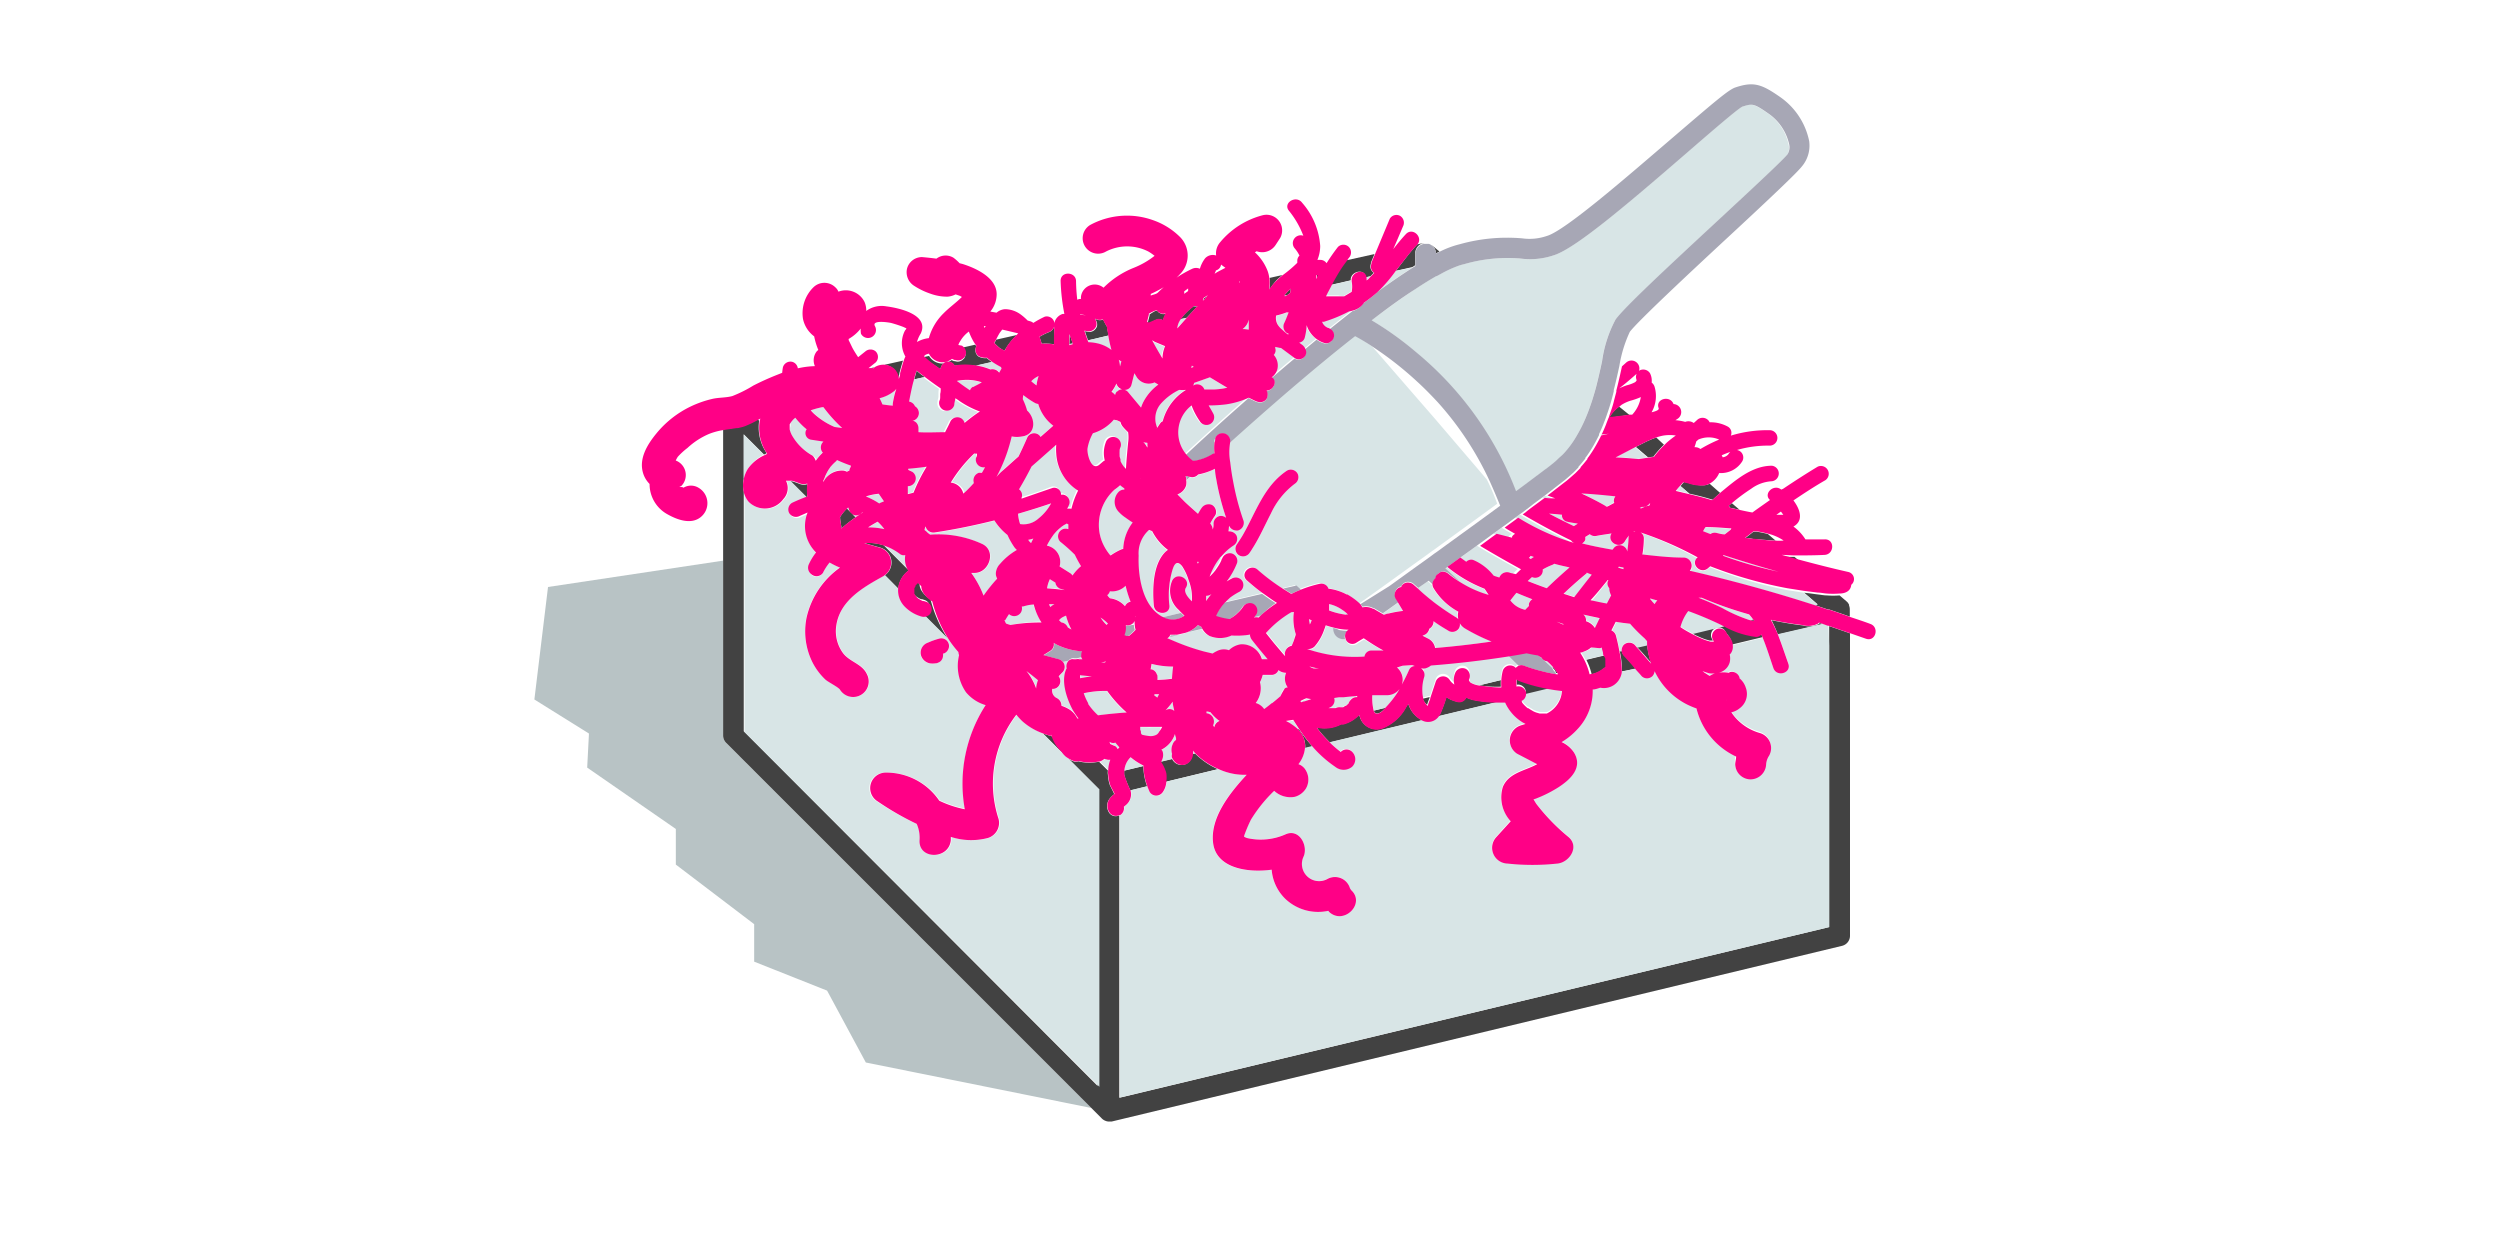<svg xmlns="http://www.w3.org/2000/svg" viewBox="0 0 240 120"><defs><style>.cls-2{fill:#424242}.cls-3{fill:#d8e5e6}.cls-4{fill:#a7a7b5}.cls-5{fill:#ff0086}</style></defs><g id="corbeilles_carrees" data-name="corbeilles carrees"><path d="M56.37 73.69l8.51 5.89V83l7.52 5.72v3.6l7 2.78 3.72 6.9 21.66 4.37-35.07-35.06a1 1 0 01-.29-.7V53.82l-16.81 2.53-1.31 10.8 5.24 3.27z" fill="#b8c3c5"/><path class="cls-2" d="M175.6 62v27l-68.15 16.39V78.27a.75.75 0 01-1-.29 1.16 1.16 0 01.1-1.34 2.38 2.38 0 01.36-.35l.06-.05c-.09-.21-.39-.78-.42-.85a3.62 3.62 0 01-.19-1 1.11 1.11 0 010-.42l-.84-.83h-.1a4.28 4.28 0 01-1.89-.05.63.63 0 01-.47 0 3.14 3.14 0 01-.82-.46l3.13 3.13v28.49L71.4 70.2v-23a2.73 2.73 0 010-1.24V41.7l1.94 1.94.26-.13c-.12-.2-.25-.4-.35-.61a4.39 4.39 0 01-.37-2.52l-.14-.14a9.67 9.67 0 01-1.34.64 4.54 4.54 0 01-.66.16h-.09l-.82.12-.41.06v29.39a1 1 0 00.29.7l35.07 35.07 1 1a1 1 0 00.32.21.92.92 0 00.38.08h.23l70.13-16.87a1 1 0 00.76-1v-29l-2-.69zM177.58 58.47a1 1 0 00-.07-.34.3.3 0 000-.08 1.64 1.64 0 00-.14-.22l-.06-.06-.71-.61a7.72 7.72 0 01-1.21 0c-.29 0-.57-.06-.85-.09l-1.34-.17 1.28 1.1-.3.07 1.3.44h.12c.58.19 1.16.4 1.74.6l.24.09v-.73zM89.69 35.05l.6.42a.75.75 0 01.73-.72.68.68 0 01.62.37 6.07 6.07 0 012 0l1.58-.36-.37-.28-.11-.1a1.4 1.4 0 01-.74-.12.49.49 0 01-.18-.14.78.78 0 01-.16-.7l.06-.18a1.3 1.3 0 01-.1-.15l-1.23.28a.74.74 0 01.19 1 .27.27 0 01-.1.11.74.74 0 01-.81.19.38.38 0 01-.1 0l-.22-.1a1.51 1.51 0 01-.89.33 1.47 1.47 0 01-1.27-.73l-.56.12a8.13 8.13 0 001.06.76zM170.46 51.9l-.74-.63a10.58 10.58 0 00-1.09-.23h-.29l-.43.34-.38.29c.27 0 .55 0 .82.09.7.03 1.4.1 2.11.14zM96.18 33.54l.25.16c0-.08.08-.16.13-.24a6.35 6.35 0 011.06-1.3l-2 .45c0 .11-.11.21-.16.32a4.84 4.84 0 00.54.5zM156.43 39.84l-1-.81a3.61 3.61 0 00-.85.89l-.11.15h.25zM137.85 24.32l.34-.17-.69-.58s-.06 0-.09-.05a1 1 0 01.44.8zM167 48.94l-.75-.64-.29.25a.76.76 0 01.12.19zM122.58 26.87a6.28 6.28 0 01.54-.47l-1.24.28a2.71 2.71 0 010 .9 1.55 1.55 0 010 .21l.15-.23a5.86 5.86 0 01.55-.69zM172.27 53.46c-.42 0-.84 0-1.26-.05.59.16 1.18.34 1.78.49zM86.11 35.88a1.72 1.72 0 01.11.5c0-.15.07-.31.12-.47v-.09c.11-.39.21-.8.35-1.2l-1.78.4a1.54 1.54 0 01.87.4 1.62 1.62 0 01.33.46zM83.63 35.37a.41.41 0 01.15 0l.16-.11-.5.12h.1zM115.6 28.63l-.09.22c.15-.16.31-.32.47-.47zM126.58 26.39a.8.8 0 00-.15 0v.27a.24.24 0 000 .08c0-.09.09-.18.14-.27z"/><path class="cls-2" d="M83.7 35.42l.12-.08h-.06zM77.51 47.74a5.31 5.31 0 010-1.26 1.09 1.09 0 01-.69 0 8 8 0 00-.78-.27h-.19l1.62 1.62zM84.94 55.23l1.31 1.32v-.14a2.46 2.46 0 01.87-1.55l.1-.08-.06-.11-2.32-2.32a4.76 4.76 0 00-1.84-.22c.5.16 1 .3 1.51.44a1.49 1.49 0 01.43 2.66zM106.42 32.2l-.12-.65v-.13l-.11-.19q-.16-.29-.3-.57a.6.6 0 01-.11.06.81.81 0 01-.57-.08h-.08a.78.78 0 01.18.69.41.41 0 01-.07.15.77.77 0 01-.84.37l-.24-.05c.09.3.19.59.3.88zM146.46 66.28a.8.8 0 01-.05.48l2.83-.68-.73-.12a.94.94 0 01-.42-.11 15.5 15.5 0 01-2.21-.64 1.2 1.2 0 01-.27-.16V65.73a.76.76 0 01.85.55zM111.08 30.68a.64.64 0 01.57.09 3.75 3.75 0 01.28-.65.68.68 0 01-.63-.09.67.67 0 01-.11-.07.41.41 0 01-.07-.11h-.2a4.65 4.65 0 00-.56.34v.11l-.17.67.16.08c.22-.15.47-.27.73-.37zM163.77 47.78l.65.19.71-.65-1-.88a1.72 1.72 0 01-.47.14 3.81 3.81 0 01-1.49-.2l-.41-.1h-.09c-.12.12-.23.25-.34.38l.85.73c.51.11 1.05.24 1.59.39zM131.1 26.62l.46-.1.32-.33a.72.72 0 01-.27-.88.35.35 0 010-.11l.34-.81-2.75.61c-.24.33-.47.66-.69 1s-.52.89-.76 1.35l1.92-.44c-.07-.85 1.33-1.21 1.43-.29zM144.08 65.92a4.42 4.42 0 010-.63l-2.07.5.41.06a10.42 10.42 0 001.66.07zM123.57 28.33a1.58 1.58 0 00.29-.22l.06-.4a5.39 5.39 0 00-.58.59v.08zM137 67.66a4.28 4.28 0 01.24-.66v-.08l-.67.16a1.46 1.46 0 00.43.58zM154 64.15a.78.78 0 01.2-.11v-.28a.78.78 0 000-.16v-.32c0-.11-.05-.25-.07-.38l-1.84.44a6.21 6.21 0 01.51 1.39 2.59 2.59 0 001.2-.58zM149.38 64.61h.14a3.45 3.45 0 00-.38-.56h-.15l.15.14a.85.85 0 01.24.42zM157.05 64.2c-.38-.45-.76-.9-1.17-1.32a.79.79 0 01-.19-.39h-.2a8.59 8.59 0 01.22 1.68 2.4 2.4 0 010 .28zM132.09 68.47c.22.1.5-.12.66-.25a2.47 2.47 0 00.28-.28l-1.14.28a.37.37 0 00.2.25zM168 59.54a3 3 0 00.41.08l-.11-.15zM100 33a5.36 5.36 0 011.2.05v-1.38-.3a.82.82 0 01-.51.52 6.41 6.41 0 00-.91.45c0 .11.09.23.13.34zM170.68 60.92l4.33-1-.32-.11a.73.73 0 01-.08.09 2.05 2.05 0 01-1.54.14c-1-.12-2-.29-3-.5a14 14 0 01.61 1.38zM111.43 73.22a3.5 3.5 0 01.48 1.06 2.83 2.83 0 010 .77l5-1.21a7.15 7.15 0 01-2.19-1.51l-.26.06a1.16 1.16 0 01-.56.93 1 1 0 01-1.38-.46l-1.12.27a.41.41 0 01.03.09zM162.66 60.92c.19.1.38.18.58.27l.12.05.3.12.45.13h.33a1.45 1.45 0 01-.16-.33.75.75 0 01.52-.91.76.76 0 01.91.52c0-.08.07.09 0 0s.11.13.17.2a1.89 1.89 0 01.31.53 1.21 1.21 0 01.06.38l2.95-.71-.15-.37a.61.61 0 01-.57.24 8.34 8.34 0 01-3-1l-3 .72zM108.52 75.88l1.6-.39a5.86 5.86 0 01-.36-1.95l-1.83.44a2.06 2.06 0 000 .43 10.45 10.45 0 00.59 1.47zM135.86 25.46v-1.13a1 1 0 01.87-1h-.09l-.58.13c-.31.32-.59.66-.87 1L134 26l1.59-.36zM80.75 50.75c.45-.39.92-.76 1.4-1.1l-.36-.37a.49.49 0 01-.13-.12l-.35-.35a4.39 4.39 0 00-.66.82c0 .31.07.62.12.93a.75.75 0 01-.02.19z"/><path class="cls-2" d="M126.47 69.93a12.63 12.63 0 001.2 1.34l8.88-2.13-.15-.07a2.6 2.6 0 01-1.21-1.53c-.09.12-.16.25-.24.38a4.46 4.46 0 01-2.3 2 1.67 1.67 0 01-2.16-1.33 3.25 3.25 0 01-1.54.92h-.21a3.46 3.46 0 01-2.33.31zM143.75 67.4a10.78 10.78 0 01-2.12-.18 3.23 3.23 0 01-.88-.28.74.74 0 01-.83.42 3.08 3.08 0 01-1.07-.45 14.06 14.06 0 01-.53 1.46 1.5 1.5 0 01-.25.4zM102.67 33.05L103 33c-.11-.3-.21-.61-.31-.91v.08zM125.3 71.84l.7-.17a15.6 15.6 0 01-1.31-1.67h-.14a2.67 2.67 0 01.32.36 2.19 2.19 0 01.43 1.48zM157.87 62.89l.64.74a7.19 7.19 0 01-.39-1.77l-1 .23c.31.29.53.55.75.8zM98.53 33.36zM158.73 43.84c.06-.08.11-.16.18-.24a10.17 10.17 0 01.83-.91L159 42a10 10 0 00-1.26.55l-.7.35 1.17 1zM114.81 29.56s.1-.11.16-.16a.91.91 0 01-.4 0 5.83 5.83 0 00-1.24 1.24l.59-.13zM87.72 56.81V56.98l.07.12.15.15.14.09a2.21 2.21 0 00.34.18h.1l.21.07a.75.75 0 01.52.91.71.71 0 01-.58.52l2.38 2.38a12.3 12.3 0 01-1.72-3.86 2.59 2.59 0 01-.88-.86 1.4 1.4 0 01-.18-.61l-.31-.3-.11.11-.13.13a.43.43 0 000 .07l-.11.19v.36zM88 35.59c-.08.27-.15.55-.23.83l1-.23c-.29-.19-.55-.39-.77-.6zM166.16 50.82a.18.18 0 01.07 0h-.14zM101 70.54v.15a8.42 8.42 0 01-.89-.29l2.2 2.2a1.64 1.64 0 01-.26-.33 4.06 4.06 0 01-.62-.75 2.73 2.73 0 01-.3-.62 3 3 0 01-.13-.36z"/><path class="cls-3" d="M165.24 60a32.77 32.77 0 00-3.24-1.45 4.42 4.42 0 00-.75 1.54l.25.17c.34.21.7.41 1.06.59l3-.72zM108 60v.07l.88-.21a3 3 0 010-.5.76.76 0 01.11-.26h-.14a.72.72 0 01-.08.51.77.77 0 01-.77.39zM163.69 64.55l.49.31a2.69 2.69 0 01.52-.21 1.56 1.56 0 01-.53 0c-.22-.06-.44-.14-.66-.21zM108 58.16a.73.73 0 01.47-.42h.07a10.55 10.55 0 01-.48-1.54 1.82 1.82 0 01-1.51.53.68.68 0 01-.25.37 1.53 1.53 0 00.26.31 2.27 2.27 0 011.44.75zM163.74 50.64a1.85 1.85 0 00-.24.4l.67.23a.7.7 0 01.58-.11c.27.06.53.09.8.14l.61-.48-.07-.06c-.79-.06-1.57-.1-2.35-.12zM113.91 30.51l-.59.13a1.71 1.71 0 00-.3.84zM127.45 31.43a.71.71 0 01.15.08l1.59-1.27.59-.46a2.59 2.59 0 01-.4.09 14.06 14.06 0 01-2.42 1 1.24 1.24 0 01-.18 0 .93.93 0 00.67.56zM168.27 59.47a4.66 4.66 0 00-.39-.49 36.63 36.63 0 01-4.55-1.6H163c.78.31 1.55.63 2.3 1a14.49 14.49 0 002.7 1.16zM105.33 33a3.49 3.49 0 011.4.64 13.27 13.27 0 01-.31-1.42l-2 .45.08.23a4.71 4.71 0 01.83.1zM123.57 28.33l-.23.05v.07a1.67 1.67 0 00.23-.12zM107.66 34.69a1 1 0 01-.26-.11 2.27 2.27 0 01.12.65zM155.05 43.89c.74 0 1.48.09 2.21.16l.88-.13-1.17-1zM105.61 59.22a3.63 3.63 0 00.62.73l.13-.13a3.59 3.59 0 00-.75-.6zM124.69 70c-.18-.27-.36-.54-.52-.81l-.7.11a5.24 5.24 0 011.08.73zM112.92 71v-.18c0-.14-.07-.27-.1-.4a2.57 2.57 0 01-1.34 1.58.46.46 0 01.15.28 1.2 1.2 0 01-.15.84l1.12-.27a1.05 1.05 0 01-.07-.11.66.66 0 010-.37 1.33 1.33 0 01.06-.94.84.84 0 01.33-.43zM93.41 37.16c.28-.13.56-.29.84-.43a4.51 4.51 0 00-2.39-.13c.39.3.82.61 1.26.9a.61.61 0 01.29-.34zM106.09 72.86a1.21 1.21 0 01-.47.26l.84.83a3.12 3.12 0 01.2-1h-.23zM114.8 72.33c-.09-.09-.17-.2-.25-.29a1.82 1.82 0 010 .33zM101 58.16c.08-.06.17-.1.25-.15h-.52a2.19 2.19 0 00.12.33zM103 33a.14.14 0 000-.06l-.3.07v.07zM87.17 54.67a2.09 2.09 0 01-.17-1.38.62.62 0 01-.48-.08 5.14 5.14 0 00-1.62-.85zM109.76 73.51a5.77 5.77 0 01-1.23-.8 2 2 0 00-.6 1.27l1.83-.44zM146.13 67.3a3.45 3.45 0 00.54.54h.06l.15.1.34.2.13.06.13.05.34.1h.71a2.6 2.6 0 001.41-2.31l-.7-.09-2.83.68a.68.68 0 01-.38.38l.06.09zM75.77 41.19a2.64 2.64 0 00.19.51 5.14 5.14 0 002 2 1.22 1.22 0 01.44.4 5.67 5.67 0 01.68-.79.76.76 0 01.06-1.06l-1.19-.18a.64.64 0 01-.42-1 6.1 6.1 0 01-.59-.54 6.8 6.8 0 01-.5-.57 2.73 2.73 0 00-.25.23l-.16.2-.13.2v.3c0 .01-.11.39-.13.3zM155.14 60.94c.14.53.26 1.06.35 1.6h.2a.8.8 0 01.19-.67.76.76 0 011.05 0c.1.1.18.21.27.31l1-.23v-.4l-.24-.27a15.31 15.31 0 01-1.39-1.4c-.46 0-.92-.11-1.38-.19l-.42.83a.77.77 0 01.37.42zM154.05 62.89c0-.09 0-.19-.05-.28s-.07-.3-.1-.45a.64.64 0 01-.24.05c-.27 0-.54 0-.8-.06a1.87 1.87 0 01-.56.34c-.16.06-.33.1-.49.15a7.76 7.76 0 01.4.69zM153.71 41.72l.73-.16-.69.07zM85.7 38.94a.89.89 0 010-.23c.08-.46.18-.93.28-1.39a1.29 1.29 0 01-.19.21 3.63 3.63 0 01-1.42.7c.1.2.19.39.27.59a9.38 9.38 0 001.06.12zM112.65 64a.76.76 0 01-.16 0 8.29 8.29 0 01-1.91-.26l-.09.53h.09a.72.72 0 01.52.52v.45a10.86 10.86 0 001.4-.11c.06-.4.1-.79.15-1.13zM140.18 53.55l.57.41a.67.67 0 01.68-.17 4.92 4.92 0 011.95 1.5 5.05 5.05 0 00.55.18A.78.78 0 01145 55l.21.1c.16-.16.32-.32.49-.47-1.33-.73-2.64-1.47-3.93-2.25zM149.22 54.12a.78.78 0 01-.22.12 6.07 6.07 0 00-.89.43.67.67 0 01-.08.44.74.74 0 01-.95.29l-.41.37q.9.36 1.83.69c.71-.68 1.44-1.34 2.19-2-.49-.09-.98-.2-1.47-.34zM147 53.36a.86.86 0 01-.18.2l.19.1.29-.19zM103.37 63.27zM145.46 49.71a22.43 22.43 0 005.45 2.45.65.65 0 01-.38-.27c-1.58-.77-3.13-1.61-4.64-2.5zM138.71 54.62l1.29 1.21a12 12 0 001.15.65 10.74 10.74 0 001.72.66l-.39-.59a12.91 12.91 0 01-3.58-2.1zM145.16 51.26c-.33-.2-.68-.38-1-.6l-.81.59 1.48.38a.49.49 0 010-.11.72.72 0 01.33-.26zM146.77 58.17a.76.76 0 010-.21.74.74 0 01.33-.43c-.51-.2-1-.4-1.52-.62-.21.24-.39.49-.59.73a3 3 0 00.43.44 2.45 2.45 0 001 .46zM114.42 35.1a1.87 1.87 0 01-.07.22l.25-.1zM111.8 33.27l-1-.42-.34-.15c.35.59.69 1.18 1 1.76a3 3 0 01.34-1.19zM114.74 36.93a.73.73 0 01.88.47h.9a7 7 0 001.3-.19c-.57-.3-1.12-.64-1.67-1l-1.52.54a.5.5 0 01-.09.25zM125.88 59.56l-.26-.11a4.34 4.34 0 00.09.52 3.16 3.16 0 00.17-.41zM96 35.78l.23-.4-.05-.14a9.09 9.09 0 01-.87-.52l-1.58.36a5.82 5.82 0 011.43.39.79.79 0 01.84.31zM134.67 58.63l-.46-.77-1.5 1.07.12.07c.15 0 .3-.09.45-.12a10.63 10.63 0 011.39-.25zM150.2 59.93l-.73-.25.57.26zM72.94 40.12l-.2.12.14.14zM118.48 65.06l-.14.08zM164.14 54.45l-.18.16c-.71.63-1.76-.41-1.05-1h.05a33 33 0 00-5.43-2.45.65.65 0 01.33.59 9.56 9.56 0 01-.14 1.53c1.32.15 2.64.26 4 .3a.77.77 0 01.55 1.26c4 .93 8 2 11.94 3.29l.3-.07-1.35-1.16-1.59-.25a41.38 41.38 0 01-7.43-2.2z"/><path class="cls-3" d="M175.53 60.07l-.52-.19-4.33 1c.36.93.67 1.88 1 2.8s-1.11 1.29-1.44.4-.63-1.91-1-2.85l-2.95.71a1.08 1.08 0 01-.2.74.94.94 0 01-.1.1 1.62 1.62 0 010 .76 1.41 1.41 0 01-1.1 1 2.69 2.69 0 011 0l.13-.07a.76.76 0 01.91.52v.07a1.93 1.93 0 01.6.89 1.71 1.71 0 01-.59 2 1.84 1.84 0 01-.77.31c.08.13.17.24.25.35a4.92 4.92 0 002.48 1.64 1.5 1.5 0 01.89 2.18 1.71 1.71 0 00-.28.79 1.51 1.51 0 01-1.49 1.48 1.49 1.49 0 01-1.48-1.48c0-.25 0-.48.09-.71a6.92 6.92 0 01-3.81-4.62 8.18 8.18 0 01-.92-.39 6.88 6.88 0 01-3.1-3.19.8.8 0 01-.2.47.77.77 0 01-.53.22.73.73 0 01-.52-.22c-.17-.21-.36-.4-.54-.61l-1.36.33a1.77 1.77 0 01-.75 1.21 1.72 1.72 0 01-1.31.26c-.24.07-.48.12-.73.17a5.35 5.35 0 01-1.42 3.86 6.66 6.66 0 01-1.55 1.19 2.8 2.8 0 011.19 1c.9 1.47-.38 2.63-1.54 3.37a12.31 12.31 0 01-2.15 1.07l-.19.06c.11.18.23.39.25.41a19.28 19.28 0 003.11 3.21c1.07.92.1 2.41-1.05 2.54a22.28 22.28 0 01-4.83 0 1.51 1.51 0 01-1.05-2.54l1.37-1.54a3.37 3.37 0 01-.75-3.31c.58-1.36 2.13-1.52 3.29-2.17l-1.92-1a1.51 1.51 0 01.35-2.72l.45-.14a4.19 4.19 0 01-1.4-1.14 4.29 4.29 0 01-.56-.91h-.72l-5.68 1.37a1.25 1.25 0 01-1.52.37l-8.88 2.13.09.1c.25.23.51.46.79.68l.17.13v-.05a.76.76 0 011.05 0 1 1 0 010 1.46 1.28 1.28 0 01-1.6 0 11.39 11.39 0 01-2.09-1.83l-.1-.12-.7.17a3 3 0 01-.63 1.56 1.3 1.3 0 01.73.63 1.72 1.72 0 010 1.69 1.84 1.84 0 01-1.06.81 2.29 2.29 0 01-2-.57 13.9 13.9 0 00-2.23 2.77 13.93 13.93 0 00-.65 1.54v.11c.11 0 .22.1.27.11a5.87 5.87 0 003.74-.37c1.33-.55 2.16 1.16 1.68 2.18a1.65 1.65 0 002.29 2.13 1.5 1.5 0 012.18.89l.11.17c1.41 1.29-.7 3.39-2.11 2.1l-.09-.11a4.58 4.58 0 01-4.13-1.16 4.38 4.38 0 01-1.3-2.79c-2.39.32-5.31-.09-5.62-2.56s1.56-4.76 3.22-6.55a5.93 5.93 0 01-2.68-.54l-5 1.21a1.92 1.92 0 01-.32 1 .79.79 0 01-.64.37.74.74 0 01-.65-.37c-.08-.19-.16-.37-.23-.57l-1.6.39a1.28 1.28 0 01.06.35 1.32 1.32 0 01-.41 1c-.09.09-.19.16-.28.24a.77.77 0 01-.34.79h-.07v27.12L175.6 89V62zM87.84 39a.76.76 0 01-.33 1.42h-.09a.73.73 0 01.37.19.78.78 0 01.21.52v.4h2.56c.18-.36.37-.71.53-1.07a.75.75 0 011-.27.77.77 0 01.34.45c.42-.34.86-.68 1.32-1a1.29 1.29 0 01.16-.09 8.85 8.85 0 01-1.95-1c-.13-.1-.27-.19-.41-.28 0 .22-.06.44-.11.65a.74.74 0 01-.91.52.75.75 0 01-.52-.91c0-.14.06-.28.08-.43v-.25c0-.17 0-.34.05-.52-.52-.35-1-.72-1.52-1.1l-1 .23a2.33 2.33 0 01-.07.25c-.16.62-.28 1.24-.4 1.86a.77.77 0 01.69.43zM101.67 59.54a2.18 2.18 0 00.22.21.79.79 0 01.62.48 2.43 2.43 0 00.35.2 5.75 5.75 0 01-.52-1.33 4 4 0 00-.36.17 1.22 1.22 0 00-.31.27zM73.34 43.64L71.4 41.7V46a3 3 0 01.4-1 3.92 3.92 0 011.54-1.36zM129 28.41l.72-.43a2.61 2.61 0 000-1v-.06l-1.92.44c-.17.33-.36.65-.51 1h1.18c.11.03.31.05.53.05zM102.26 72.56l-2.2-2.2a6 6 0 01-1.83-1.1 6.16 6.16 0 01-.6-.65 10.85 10.85 0 00-1.71 10 1.52 1.52 0 01-1 1.83 6.32 6.32 0 01-3.58-.1v.3c-.13 1.9-3.1 1.91-3 0a3.23 3.23 0 00-.34-1.55 27.24 27.24 0 01-3.83-2.16 1.49 1.49 0 01.83-2.76 6.15 6.15 0 015.2 2.64 10.39 10.39 0 002.45.82 13.92 13.92 0 012-10 3.85 3.85 0 01-1.88-1.23 4.43 4.43 0 01-.67-3.56 2.27 2.27 0 01-.06-.25v-.05a11.24 11.24 0 01-.79-1l-2.38-2.38a.74.74 0 01-.33 0 3.6 3.6 0 01-1.69-1 2.2 2.2 0 01-.6-1.65l-1.31-1.32-.06.05c-1.95 1.08-4.21 2.34-4.56 4.78a3.55 3.55 0 00.68 2.71c.65.82 1.82 1 2.27 2a1.49 1.49 0 01-2.57 1.5c-.1-.23-1.12-.72-1.42-1A6.06 6.06 0 0178 63.59a6.66 6.66 0 01-.59-4.32 8.06 8.06 0 013.21-4.81 7.73 7.73 0 01-1-.49A5.21 5.21 0 0079 55a.75.75 0 01-1 .27.78.78 0 01-.26-1 5.51 5.51 0 01.68-1.11 3.55 3.55 0 01-.81-3.84l-.76.33a.76.76 0 01-1-.26.75.75 0 01.27-1c.47-.22.94-.42 1.41-.59l-1.62-1.62h-.11-.28a1.54 1.54 0 01-.25 1.76 2.19 2.19 0 01-3.32.27 2.34 2.34 0 01-.48-.94v23l34.07 34.06V75.77l-3.13-3.13a.6.6 0 01-.15-.08zm-13.67-10.5a1 1 0 01.41-.33l.48-.2c.23-.08.46-.16.69-.22a.74.74 0 01.92.51.74.74 0 01-.08.58.75.75 0 01-.44.34h-.07a.71.71 0 010 .2.74.74 0 01-.22.52.61.61 0 01-.24.15.55.55 0 01-.28.07 1.82 1.82 0 01-.52 0 1.11 1.11 0 01-.86-.79 1 1 0 01.21-.83zM160.93 47.08l1.22.29-.85-.73c-.13.14-.25.29-.37.44zM134 26a14.25 14.25 0 01-1.78 2c1.18-.86 2.32-1.64 3.37-2.31zM131.28 26.82c.1-.09.18-.2.28-.29l-.46.1v.29zM153.15 60.27l.45-.89L152 59a.7.7 0 01.28.47v.11a1.58 1.58 0 01.87.69zM154.16 48.58h.15l.65-.35a.64.64 0 01.11-.63c-1.09-.12-2.18-.22-3.28-.28.82.42 1.61.82 2.37 1.26zM122 36.14h.06c.7-.61 1.42-1.23 2.16-1.84l-1.35-1h-.08l-.47-.1a.61.61 0 010 .11.65.65 0 01-.14.66 1.53 1.53 0 01.35 1.36 1.42 1.42 0 01-.53.81zM148.05 47.8c.34 0 .69 0 1 .05l-.74-.27zM113 41.24a3.38 3.38 0 00.75 2.32 361.7 361.7 0 016-5.43 8.15 8.15 0 01-2.11.63 12.71 12.71 0 01-1.74.11c.14.25.29.5.43.76a.74.74 0 01-1.28.75 6.55 6.55 0 01-.79-1.51 3.37 3.37 0 00-1.26 2.37zM101.42 67a.81.81 0 01.53.73 3.23 3.23 0 01.82.39 2.1 2.1 0 01.7.82h.12A7.5 7.5 0 01103 68c-.56-1.05-1.15-2.78-.55-3.94a.79.79 0 01.12-.64l-.53.12a.75.75 0 010 1c-.13.13-.26.26-.39.41a.76.76 0 01-.06 1 .67.67 0 01-.55.2.79.79 0 00.38.85zM137.57 56.47a.75.75 0 01-.09-.29l-.41-.38-1 .69c.19.18.38.36.58.53l.5.42.28.22.12.1a25.35 25.35 0 002.21 1.51.69.69 0 01.18.16 1.5 1.5 0 010-.73 6.16 6.16 0 01-2.37-2.23zM98.71 51.82l.07.11c.06.08.14.14.2.21.07-.15.14-.29.22-.44a2.92 2.92 0 01-.49.12zM152.88 55.14l-.49-.2v.05c-.77.64-1.52 1.31-2.26 2l1.09.31c.53-.72 1.09-1.45 1.66-2.16zM99.07 56.43zM100.91 48.33c-1 .37-2.11.7-3.18 1a4.06 4.06 0 00.2 1 2.13 2.13 0 001.76-.53 4.67 4.67 0 001.22-1.47zM157.54 48.81c.25-.11.49-.22.76-.31l.09-.2h-.07a.78.78 0 01-.72.32l-.21.1zM82.86 49.2h-.07a.78.78 0 01-.57.29.64.64 0 01-.43-.17l.36.37c.23-.2.47-.35.71-.49zM81.65 43h-.12.11zM119.89 31.64v-.46-.5a1.61 1.61 0 01-.17.45 1.64 1.64 0 01-.42.46h.18zM97.62 52.8c-.06-.08-.14-.14-.2-.22a7 7 0 01-.69-1.22A5.64 5.64 0 0195.47 50c-1.88.47-3.77.86-5.69 1.15a.77.77 0 01-.91-.57.35.35 0 00-.05.08c-.08.39-.09.18.19.47a1.45 1.45 0 00.34.23 10 10 0 015 .9c1.38.67.64 2.75-.75 2.77h-.32a9.34 9.34 0 011.15 2.19 15.58 15.58 0 011.31-1.63 1 1 0 01-.13-.48 1.38 1.38 0 01.4-.93 6.15 6.15 0 011.61-1.38zM96.12 45.27c.54-.5 1.09-1 1.65-1.46.3-.62.59-1.24.86-1.87a.73.73 0 011-.27.62.62 0 01.25.26l1.23-1.08a4 4 0 01-1.45-2.09.84.84 0 01-.32-.1 8.31 8.31 0 01-1.11-.75 2.16 2.16 0 00-.1.44 6.15 6.15 0 01.41 1.08c.83.75.88 2.3-.48 2.49a2.77 2.77 0 01-1 0 15.48 15.48 0 01-1.46 3.89 4.42 4.42 0 01.52-.54zM88.89 44.76c-.59.09-1.18.15-1.77.2v.1l.38.18a.75.75 0 01-.42 1.38v.78l.55-.14a16.25 16.25 0 011.26-2.5zM110.15 42.51a3.1 3.1 0 01-.4-.13.69.69 0 01.19.19c.08.11.14.22.21.33a1.31 1.31 0 000-.28.74.74 0 000-.11zM151.47 50.27c-.33-.06-.66-.1-1-.18a.62.62 0 01-.52-.67c-.42 0-.83-.09-1.25-.11.78.42 1.58.81 2.38 1.2zM113.83 37.39a5 5 0 01-.66 0 5.47 5.47 0 00-1.69 1.25 2.17 2.17 0 00-.43 2.34v.06c.12-.16.22-.33.34-.49a.41.41 0 01.2-.14 5 5 0 012.24-3.02zM105.47 44.46l.29-.25a.83.83 0 01.16-.09 2.88 2.88 0 01.09-1.72.74.74 0 111.43.4 1.6 1.6 0 00-.1.31.58.58 0 010 .1v.06a2.81 2.81 0 000 .29v.17l.09.29v.08a.2.2 0 000 .08 2.55 2.55 0 00.3.5l.05.06.12.13.1.13c0-.85.13-1.69.21-2.53a3.34 3.34 0 000-1 5 5 0 01-.55-.58 1.1 1.1 0 01-.18-.4 3.08 3.08 0 00-.36-.17l-.31-.1a4.21 4.21 0 01-2 1.3 4.56 4.56 0 00-.52 1.46c-.1.51.34 2.29 1.18 1.48z"/><path class="cls-3" d="M99.51 44.25l-.55.48c-.38.75-.78 1.48-1.21 2.2a.69.69 0 01.23.73v.08c1-.29 1.94-.61 2.9-1a.65.65 0 01.89.63.62.62 0 01.27 0 .73.73 0 01.52.91c-.06.15-.13.29-.2.43a1.4 1.4 0 01.41 0 7.56 7.56 0 01.64-1.74 4.47 4.47 0 01-2.1-3.55 5.26 5.26 0 010-.86zM116.27 50.08l-.09.18a1 1 0 01.24.53v.05c0-.21.06-.41.08-.59a.76.76 0 01.63-.72h.11a.77.77 0 01.47.18 25.06 25.06 0 01-.9-3.43c-.07-.43-.12-.85-.17-1.28a6.19 6.19 0 01-1.6.6.73.73 0 01-.8.22l-.31.29a1.49 1.49 0 010 .42.17.17 0 000 .05 1.32 1.32 0 01-.85.9l.72.73c.41.39.84.76 1.26 1.14.11-.19.22-.39.35-.57a.8.8 0 01.55-.34.72.72 0 01.47.07.77.77 0 01.36.69.56.56 0 01-.1.33 5.57 5.57 0 00-.42.55zM115 54.11a1.19 1.19 0 00.08-.16h-.17zM121.12 59l-.66.16-.08.1a.72.72 0 01.44 0zM112.27 68.1a.7.7 0 01.46.18c-.06-.31-.11-.61-.15-.92a8.12 8.12 0 01-.69.86.77.77 0 01.38-.12zM131.64 62.52h1.23c-.65-.35-1.28-.74-1.91-1.13-.25.14-.51.3-.76.46a.68.68 0 01-1-.47h-.15a1 1 0 01-.81-.42 1 1 0 01-.17-.66c-.25-.06-.51-.14-.76-.22-.05.14-.09.28-.15.42a4.78 4.78 0 01-.92 1.61.87.87 0 01-.73.24 14.16 14.16 0 005.52.73.68.68 0 01.61-.56zM116.3 57a1 1 0 01-.2.11 1.07 1.07 0 01-.3.06v.5a5.63 5.63 0 01.5-.67zM93.72 43.5h-.08a13.7 13.7 0 00-2.25 2.79 1.38 1.38 0 011.21 1.06c.31-.35.63-.7 1-1v-.09a.76.76 0 01.52-.92h.17c.1-.18.2-.35.29-.53a.74.74 0 01-.86-.91c-.05-.14-.03-.27 0-.4zM121.21 63.33h.55c-.51-.6-1-1.21-1.5-1.84A.9.9 0 01120 61l-.06-.09a7.66 7.66 0 01-1.79.09 2.6 2.6 0 01-2 .08 1.73 1.73 0 01-.8-.68l-1.53.37a3.44 3.44 0 01-.78.18l-.74.18a.51.51 0 01-.22.19l.55.23a21.53 21.53 0 003 1.05l.8.19a2.86 2.86 0 01.42-.24 1.46 1.46 0 011.15-.08 2.06 2.06 0 011.16-.57 2 2 0 012.05 1.43zM84.57 48.28l.3-.12-.5-.73a5.54 5.54 0 00-1.21.25 7 7 0 011.26.69c.05-.03.1-.07.15-.09zM124 58.69a10.11 10.11 0 00-2.44 2c.33.42.66.84 1 1.24l.66.78.19.21a.79.79 0 01.62-1 5.93 5.93 0 00.24-.71c0-.13.07-.26.1-.39a4.9 4.9 0 01-.18-2.11zM99.18 58a4.1 4.1 0 00-.69.1l-.34.09h-.12a.79.79 0 01-.08.57.76.76 0 01-1 .27c-.06 0-.1-.07-.15-.1-.13.19-.25.39-.37.59 0 .12.1.24.14.37L97 60a16.36 16.36 0 013-.33 5.51 5.51 0 01-.82-1.67zM105.36 68.69c.92-.12 1.83-.21 2.75-.27a12.24 12.24 0 01-1.87-2.07 9.44 9.44 0 00-2.25.22 5.31 5.31 0 00.45 1 6 6 0 00.92 1.12zM103.69 65.09a11 11 0 011.13-.17l-1.08-.14a1 1 0 00-.05.31zM103.69 63.31h.29a1 1 0 01-.11-.2l-.49.12a.55.55 0 01.31.08zM81.47 48.71h-.06l-.1.11.35.35a1 1 0 01-.18-.45zM83.36 50.63a6.63 6.63 0 011.54.19 4.92 4.92 0 00-.65-.72c-.25.17-.6.34-.89.53zM80.39 44.1a.32.32 0 01-.1.13 4 4 0 00-.46.46.48.48 0 00-.09.11l-.17.25a5.77 5.77 0 00-.29.55.76.76 0 00-.06.16l-.09.26v.15a1.69 1.69 0 01.42-.58 2 2 0 011.45-.47 1 1 0 01.33.11l.26-.13v-.09c0-.03.09-.25.13-.37a14.41 14.41 0 01-1.33-.54zM80.12 41l.73.1a14.11 14.11 0 01-1.8-2h-.11a8.37 8.37 0 00-1.1.26c.09.11.19.21.29.31A7.09 7.09 0 0080.12 41zM99.53 66.09a2.66 2.66 0 01.18-.8c-.36-.3-.74-.6-1.11-.88h-.06a5.64 5.64 0 01.99 1.68zM123.08 31.63c.15.14.34.31.45.39l.18.13a.71.71 0 010-.14.35.35 0 01-.11 0 .76.76 0 01-.27-1c.16-.32.28-.65.41-1h-.2a6.36 6.36 0 01-1 .3 1.24 1.24 0 00.17.91 2.13 2.13 0 00.37.41zM107.08 71.25a.61.61 0 01-.42 0l-.15-.08a1.29 1.29 0 01.06.21l.43.19a.7.7 0 01.3.29l.16-.18c-.13-.13-.26-.27-.38-.43zM99.7 36.1a2.18 2.18 0 00-.71.5 6.28 6.28 0 00.52.38 3.73 3.73 0 01.19-.88zM109.54 39.13a4.37 4.37 0 01.18-.46 4.83 4.83 0 011.48-1.75l-.36-.21a1.37 1.37 0 01-1.77-.6l-.17-.28-.27 1.08a.66.66 0 01-.69.52.58.58 0 01.34.19zM107.05 38a.78.78 0 01.17-.34.76.76 0 01.5-.21.75.75 0 01-.54-.56 3.93 3.93 0 01-.48.81 1.27 1.27 0 01.35.3zM125.22 33.45l1.12-.93a2.63 2.63 0 01-1-1.36.13.13 0 010-.06 5.8 5.8 0 01-.18 1.23.64.64 0 01-.54.5l.3.22a1 1 0 01.3.4zM116.53 69.81a.81.81 0 01.51-.61l-.16-.11a4.53 4.53 0 01-.72-.73l-.25-.06h-.13v.16a.8.8 0 01.58 1.15zM155.33 54.46l.51.15a1 1 0 000-.16l-.49-.08zM157 51h-.11v.05zM109.5 45.94a.3.3 0 000-.1zM156.22 53a10 10 0 00.13-1.35.56.56 0 01.05-.23 4 4 0 00-.4.56c-.49.81-1.78.07-1.28-.75-.49.08-1 .14-1.47.24a.71.71 0 01-.62-.17l-.44.27a.93.93 0 010 .29.74.74 0 01-.3.33c1 .23 1.94.43 2.92.6l.17-.21a.74.74 0 011.05 0 .66.66 0 01.19.42zM122.77 68.92zM135.29 64.29a.63.63 0 01.54-.35l-.21-.08-.94.06-.54.17a1.56 1.56 0 01.55 1.13 1.3 1.3 0 01-.09.52 16 16 0 00.69-1.45zM131.89 68.22l1.14-.28a9.77 9.77 0 001.17-1.56c.06-.09.11-.19.17-.29a1.52 1.52 0 01-1.19.6h-1.43a5.2 5.2 0 00.07 1.18 2.34 2.34 0 00.07.35zM108 47v-.13c-.14-.1-.28-.2-.41-.31a4.06 4.06 0 01-.59.44 4.57 4.57 0 00-1.53 3.4 4.31 4.31 0 00.45 1.89 5 5 0 00.59.92l.09.09a5.68 5.68 0 011-.57.83.83 0 01.21-.06 4.47 4.47 0 011-2.51c-.23-.14-.46-.3-.68-.46a3.56 3.56 0 01-.66-.56 1.38 1.38 0 010-1.93.75.75 0 01.53-.21zM123 66.71a.69.69 0 01.35-.6.62.62 0 01.27-.09 1.44 1.44 0 01-.15-1.4 1.17 1.17 0 01-.74-.26.69.69 0 01-.65.46h-.86a3.46 3.46 0 01-.26.7 2.33 2.33 0 01-.41 2 1.45 1.45 0 01.81.58c.26-.19.51-.38.74-.58s.55-.45.83-.66a.69.69 0 01.07-.15zM111.33 59.11a1.43 1.43 0 00.27.15l1.77-.42a2.83 2.83 0 01-.24-.25 2.43 2.43 0 01-.61-2.88c.51-.81 1.8-.06 1.28.75-.25.4.22.95.58 1.3a4.5 4.5 0 00-.3-2 5.32 5.32 0 00-.63-1.37c-.57-.76-.81 0-1 .58a8.58 8.58 0 00-.23 3.19c.09.95-1.4.94-1.49 0-.13-1.52-.13-3.87 1-5.09a1.86 1.86 0 01.31-.26l-.26-.21a5.18 5.18 0 01-1.23-1.6l-.3-.12a3 3 0 00-1 2.47c-.05 1.9.34 4.65 2.08 5.76zM148.36 63.35a.72.72 0 01-.44-.34l-.36-.21 1.44 1.31h.15a4.21 4.21 0 00-.69-.71zM140.17 59.83a.7.7 0 01-.07.47.75.75 0 01-1 .27c-.49-.29-1-.61-1.43-.94a.8.8 0 01-.41.73.83.83 0 01-.35.53 2.75 2.75 0 01-.3.14l.53.27a1.23 1.23 0 01.68.91q2.72-.23 5.42-.62a18.13 18.13 0 01-2.54-1.25 1.46 1.46 0 01-.53-.51zM125.24 67.36l.51-.17h.13a3.85 3.85 0 01-.47-.08 5 5 0 00-.57.27l.07.12c.09-.08.22-.1.33-.14zM112.68 51.38zM129.27 67.71l.18-.18v-.05l.13-.22a.7.7 0 01.65-.35v-.12l-.86.08-.49.05H128.47l-.45.07a.74.74 0 01-.32.86l-.22.11h.68a.79.79 0 01.48-.08h.14a.31.31 0 01.1 0l.21-.14a.15.15 0 00.06 0zM124.83 63.72zM101.85 56.5a.75.75 0 01-.44-.34.62.62 0 01-.09-.27l-.51-.32a2.88 2.88 0 00-.27.88c.54 0 1.11.09 1.69.17a2.47 2.47 0 00-.38-.12zM106.07 63.62l.14-.12h.06l-.55.09zM101.8 52a.74.74 0 010-1.05.72.72 0 01.77-.16v-.46l-.15-.08s-.1 0 0 0c-.11.07-.23.12-.33.19l-.16.11-.07.06a3.74 3.74 0 00-.54.51l-.13.15-.06.08-.19.26a6.49 6.49 0 00-.44.76 1.59 1.59 0 011.22 2l1 .63a.69.69 0 01.24.24 4.39 4.39 0 01.82-.9 10.93 10.93 0 01-.6-1.1A16.4 16.4 0 00101.8 52zM111 70.59a.57.57 0 00.19-.17 1 1 0 00.1-.17 2.17 2.17 0 00.14-.43h-.88a1.48 1.48 0 01-.42 0h-.81V70a.43.43 0 010 .11s0 .15.07.21v.1l.09.14a4.52 4.52 0 00.64.12 1.19 1.19 0 00.88-.09zM154.73 57.23a1.62 1.62 0 01-.18-.7.67.67 0 01-.08-.78h-.11c-.54.66-1.06 1.34-1.59 2 .52.12 1 .23 1.57.32zM126.18 64.2h.41l-.92-.22.2.12.23.08zM158.41 57.49l.05.06.21.25.18.19c.06-.13.13-.26.2-.39l-.7-.2zM110.84 66.69a.5.5 0 010 .12l.25.17a3 3 0 00.22-.28zM141.25 65.55a2.21 2.21 0 00.75.24l2.07-.5a4.45 4.45 0 01.14-1 .74.74 0 01.91-.51.64.64 0 01.34.21 1.11 1.11 0 01.3-.22l-1-1q-3.71.59-7.44.87a1.53 1.53 0 01-.52.27 1.36 1.36 0 01-.44 0 .75.75 0 01.32.81 4 4 0 00-.06 2.23l.67-.16.52-1.56a.75.75 0 011.36-.18 1.5 1.5 0 00.44.43 1.73 1.73 0 01.13-1.22.75.75 0 011-.27.77.77 0 01.27 1c0-.06 0-.05 0 0v.14c-.06-.14.15.17.05.05a.47.47 0 00.19.37zM165.77 67.25v-.08a.22.22 0 000 .08zM165.43 53.35a38.79 38.79 0 005 1.46l.37.08c-1.77-.5-3.52-1-5.27-1.6zM129.33 58.92a3.09 3.09 0 00-.43-.37 3.51 3.51 0 00-1.25-.55v.62a7 7 0 001.59.4z"/><path class="cls-3" d="M118 42.38a5.39 5.39 0 000 1.92c.07.62.16 1.24.28 1.85a24.74 24.74 0 001 3.79.76.76 0 01-.52.92.6.6 0 01-.23 0 .76.76 0 01-.64-.45l-.06.54a.81.81 0 01.75.36.75.75 0 01-.27 1 5.81 5.81 0 00-.77.62c-.14.14-.28.28-.41.43s-.09.11-.14.17l-.09.11a6.42 6.42 0 00-.93 1.74 4.68 4.68 0 00.38-.39l.2-.24c-.06.07.1-.14.11-.17s.2-.3.29-.46a2.44 2.44 0 00.14-.28s.12-.27.08-.17a.77.77 0 01.92-.52.75.75 0 01.52.91 7.35 7.35 0 01-1 1.78c.16-.1.33-.2.51-.29a.76.76 0 011 .27.75.75 0 01-.27 1 7.11 7.11 0 00-.83.51l-.08.06-.17.16a3.19 3.19 0 00-.26.26l3.66-.88c-.53-.39-1.06-.81-1.56-1.25-.71-.64.34-1.69 1-1.05a19.84 19.84 0 002.45 1.84l1.25-.3.42.39a11.63 11.63 0 011.82-.57.72.72 0 01.86.46 5.07 5.07 0 011.73.55h.07a6.1 6.1 0 011.27.94l2.6-1.86 2.66-1.92 1.27-.91.36-.27.36-.25.85-.62c1.75-1.27 3.52-2.55 5.15-3.75-.29-.81-.62-1.59-1-2.34l-5-5.85-2-2.3-4-4.61a22.22 22.22 0 00-1.73-1.11c-4.08 3.24-8.49 7.07-12 10.21zm5.56 2.8a.75.75 0 011 .26.76.76 0 01-.27 1A7.52 7.52 0 00122 49.3c-.55 1.06-1 2.16-1.66 3.18-.13.2-.24.4-.38.59a.75.75 0 01-1 .26.74.74 0 01-.27-1c.19-.28.37-.56.55-.85 1.32-2.23 2.06-4.8 4.31-6.3zM137.85 35.6a32.15 32.15 0 017.66 11.61l.72-.53.12-.09 1-.75.1-.08.09-.06.78-.59.17-.12.56-.44.07-.06a6.29 6.29 0 00.47-.43c.14-.13.29-.25.42-.38l.13-.14a9.31 9.31 0 001.13-1.54l.08-.14a13.63 13.63 0 00.8-1.57c.16-.37.31-.74.44-1.12.09-.25.18-.5.26-.76.13-.42.26-.85.37-1.27a67 67 0 00.56-2.42 12 12 0 011.29-4c.81-1.13 4.61-4.68 9.91-9.59 2.92-2.71 6.24-5.79 6.61-6.29a1.29 1.29 0 00.12-.94 4.88 4.88 0 00-1.83-2.9c-1.56-1.1-1.69-1.07-2.65-.76-.48.24-3.1 2.51-5.41 4.51-6 5.19-10.75 9.21-12.76 9.78a7 7 0 01-3.12.29 15 15 0 00-5.41.54 4.78 4.78 0 00-.69.21 11.14 11.14 0 00-1.45.67l-.49.27h-.05c-.62.36-1.28.77-2 1.24-1.28.85-2.7 1.89-4.2 3a30.75 30.75 0 014.2 3c.65.6 1.32 1.19 2 1.85z"/><path class="cls-4" d="M148.47 66l-.46-.1a.94.94 0 00.46.1zM149 64.11l-1.43-1.32h-.06c-.35 0-.7-.12-1-.19q-.87.16-1.74.3l1 1a.66.66 0 01.48 0 16.07 16.07 0 001.79.55 13 13 0 001.35.28.85.85 0 00-.24-.36zM101.68 62a2.62 2.62 0 01-.49-.27.74.74 0 01-.34.77l-.65.41 1.5.4a.77.77 0 01.35.23l.53-.12a.55.55 0 01.56-.22h.23l.49-.12a.85.85 0 010-.23.73.73 0 01.08-.33 6.47 6.47 0 01-2.26-.52zM112.39 61a.69.69 0 01-.07.15l.74-.18a.76.76 0 01-.16 0 4.34 4.34 0 01-.51.03zM98.53 64.41h.07a.05.05 0 00-.07 0zM115 60a2.66 2.66 0 01-1.11.73l1.53-.37a1.14 1.14 0 01-.1-.19zM108 60.12a1.81 1.81 0 01-.13.87l.21.09a.5.5 0 01.21 0 5 5 0 00.65-.6 2.09 2.09 0 01-.09-.51zM123.18 56.5l.82.5c.29-.15.58-.28.88-.4l-.42-.39zM117.58 57.84l-.1.09-.15.18-.09.11-.08.11-.12.17a4 4 0 00-.37.68 7 7 0 001.28.3l.33-.2.19-.14.08-.06.3-.28a3.11 3.11 0 00.29-.33l.12-.17a.76.76 0 011-.27.74.74 0 01.27 1l-.15.21.66-.16a11.55 11.55 0 011.42-1.18c-.45-.28-.88-.58-1.3-.89zM111.6 59.26a1.93 1.93 0 002.07-.13 4.11 4.11 0 01-.3-.29zM173.68 13.54A6.81 6.81 0 00171 9.39c-1.86-1.31-2.62-1.59-4.39-1-.66.21-2 1.37-6.11 4.89s-10.25 8.88-12 9.37a5.09 5.09 0 01-2.38.23 16.89 16.89 0 00-6 .57 9 9 0 00-1.92.72l-.34.17a1 1 0 00-.44-.8.79.79 0 00-.26-.13h-.42a1 1 0 00-.87 1v1.13l-.24.15c-1.05.67-2.19 1.45-3.37 2.31a1.59 1.59 0 00-.13.13 14.72 14.72 0 01-1.28 1 1.62 1.62 0 01-.42.45 1.76 1.76 0 01-.6.29l-.59.46-1.59 1.27a.72.72 0 01.19 1.11.72.72 0 01-.74.25 2.35 2.35 0 01-.71-.35l-1.12.93a.66.66 0 010 .62.74.74 0 01-1 .27c-.74.61-1.46 1.23-2.16 1.84.54.39.11 1.24-.54 1.26a.72.72 0 01.1.43.77.77 0 01-.08.34.71.71 0 01-.7.34.94.94 0 01-.32-.08c-.24-.1-.47-.23-.71-.34-2.53 2.22-4.67 4.18-6 5.43a3.82 3.82 0 00.65.62h.17a4.73 4.73 0 001.63-.6.52.52 0 01.27-.1 4.61 4.61 0 010-1.05c0-.14 0-.28.07-.42a.75.75 0 011.44.38c3.49-3.14 7.9-7 12-10.21a22.22 22.22 0 011.93 1.18 32.84 32.84 0 014 3.16c.66.6 1.32 1.27 2 2a30.16 30.16 0 015 7.6c.34.75.67 1.53 1 2.34-1.63 1.2-3.4 2.48-5.15 3.75l-.85.62-.36.25-.36.27-1.27.91-2.66 1.92L130.6 58l.22.24a1.44 1.44 0 011 .13h.07c.28.18.58.34.86.51l1.5-1.07-.25-.41a.72.72 0 01-.06-.59.83.83 0 01.33-.43.62.62 0 01.26-.09.79.79 0 01.14-.23.7.7 0 01.59-.2.77.77 0 01.46.2l.43.38 1-.69.41.38a.76.76 0 01.27-.64.88.88 0 01.12-.32l.41-.29a.85.85 0 01.72.18 9.74 9.74 0 001 .72l-1.32-1.21.22-.17 1.25-.9 1.58-1.14.15-.11 1.16-.85.28-.2.81-.59 1.3-.95.43-.32.27-.19c.35-.27.7-.52 1-.77l.85-.63.29-.22.37-.28 1-.78.47-.36.13-.11.21-.18.5-.44.12-.12.38-.39v-.06c.23-.25.45-.52.66-.79v-.07l.06-.07c.12-.15.22-.31.33-.47.16-.24.31-.49.45-.74s.33-.6.48-.91v-.09c.14-.29.27-.59.39-.89a1.46 1.46 0 00.07-.19c.06-.15.13-.31.18-.46s.07-.19.1-.29a20.8 20.8 0 00.67-2.27v-.13c.21-.8.38-1.58.54-2.31a12.33 12.33 0 011-3.27c.75-1 5.68-5.61 9.64-9.28s6.41-6 6.87-6.59a3.1 3.1 0 00.71-2.45zm-2.07 1.26c-.37.5-3.69 3.58-6.61 6.29-5.3 4.91-9.1 8.46-9.91 9.59a12 12 0 00-1.29 4 67 67 0 01-.56 2.42c-.11.42-.24.85-.37 1.27-.08.26-.17.51-.26.76-.13.38-.28.75-.44 1.12a13.63 13.63 0 01-.8 1.57l-.08.14a9.31 9.31 0 01-1.12 1.52l-.13.14c-.13.13-.28.25-.42.38a6.29 6.29 0 01-.47.43l-.07.06-.56.44-.17.12-.78.59-.09.06-.1.08-1 .75-.12.09-.72.53a32.15 32.15 0 00-7.66-11.61c-.68-.66-1.35-1.25-2-1.79a30.75 30.75 0 00-4.2-3c1.5-1.15 2.92-2.19 4.2-3 .71-.47 1.37-.88 2-1.24h.05l.49-.27a11.14 11.14 0 011.45-.67 4.78 4.78 0 01.69-.21 15 15 0 015.41-.54 7 7 0 003.12-.29c2-.57 6.76-4.59 12.76-9.78 2.31-2 4.93-4.27 5.41-4.51 1-.31 1.09-.34 2.65.76a4.88 4.88 0 011.85 2.85 1.29 1.29 0 01-.15.95zM128 60.29a1 1 0 00.17.66 1 1 0 00.81.42h.15a.7.7 0 01.3-.81h.06a5.19 5.19 0 01-.95-.08c-.16-.1-.34-.15-.54-.19zM129.33 58.92l-.13.1h.23zM114.13 45.77l-.13-.07h-.15a1.76 1.76 0 01.06.39l.31-.29a.35.35 0 01-.09-.03z"/><path class="cls-5" d="M91 62.4a.74.74 0 00.08-.58.74.74 0 00-.92-.51c-.23.06-.46.14-.69.22l-.48.2a1 1 0 00-.41.33 1 1 0 00-.17.83 1.11 1.11 0 00.86.79 1.82 1.82 0 00.52 0 .55.55 0 00.28-.07.61.61 0 00.24-.15.74.74 0 00.22-.52.71.71 0 000-.2h.07a.75.75 0 00.4-.34zM123.55 45.18c-2.25 1.5-3 4.07-4.3 6.29-.18.29-.36.57-.55.85a.74.74 0 00.27 1 .75.75 0 001-.26c.14-.19.25-.39.38-.59.62-1 1.11-2.12 1.66-3.18a7.52 7.52 0 012.28-2.84.76.76 0 00.27-1 .75.75 0 00-1.01-.27z"/><path class="cls-5" d="M179.56 59.9c-.66-.25-1.32-.46-2-.69l-.24-.09c-.58-.2-1.16-.41-1.74-.6h-.12l-1.3-.44c-3.93-1.27-7.92-2.36-11.94-3.29a.77.77 0 00-.55-1.26c-1.33 0-2.65-.15-4-.3a9.56 9.56 0 00.14-1.53.65.65 0 00-.33-.59 33 33 0 015.52 2.41h-.05c-.71.64.34 1.68 1.05 1l.18-.16a41.38 41.38 0 007.4 2.11l1.59.25 1.34.17c.28 0 .56.07.85.09a7.72 7.72 0 001.21 0c.59 0 1.1-.24 1.15-.84a.7.7 0 00-.28-1.23c-1.55-.35-3.08-.74-4.61-1.15-.6-.15-1.19-.33-1.78-.49.42 0 .84.05 1.26.05.95 0 1.9 0 2.85-.05s1-1.54 0-1.49h-1.84a4.37 4.37 0 00-1.15-1.23c1-.56.66-1.63 0-2.51 1-.67 2-1.33 3.08-1.95a.75.75 0 00-.75-1.29c-1.13.68-2.24 1.4-3.33 2.13L171 47c-.73-.59-1.76.41-1.08 1-.56.4-1.13.79-1.69 1.2-.41-.07-.82-.16-1.23-.25l-.92-.2a.76.76 0 00-.12-.19l.29-.25a17.78 17.78 0 011.85-1.38 3.67 3.67 0 012-.73.75.75 0 000-1.49c-1.91 0-3.5 1.4-4.9 2.55a.69.69 0 01-.13.11l-.71.65-.65-.19c-.54-.15-1.08-.28-1.62-.41l-1.22-.29c.12-.15.24-.3.37-.44s.22-.26.34-.38h.09l.41.1a3.81 3.81 0 001.49.2 1.72 1.72 0 00.47-.14 2.05 2.05 0 001-1.06 2.41 2.41 0 002.22-1.13.73.73 0 00-.51-1.08 10.67 10.67 0 013.14-.42.74.74 0 000-1.48 12 12 0 00-3.73.52.68.68 0 00-.3-.87 3.45 3.45 0 00-1.74-.41.66.66 0 00-.15-.22.76.76 0 00-1.05 0l-.32.29a.87.87 0 00-.82-.11 5.13 5.13 0 00-.94-.16l.23-.15a.77.77 0 00-.41-1.4c-.33-.89-1.77-.5-1.43.39.07.18-.26.3-.68.4a3.11 3.11 0 00.28-2.48.78.78 0 00-.27-.37 1.59 1.59 0 00-.16-.9.77.77 0 00-1-.27l-.06.06a.76.76 0 00-1.23-.81l-.4.36c-.16.73-.33 1.51-.54 2.31v.13c-.08.31-.17.63-.26 1s-.26.85-.41 1.27c0 .1-.06.19-.1.29s-.12.31-.18.46a1.46 1.46 0 01-.07.19c-.12.3-.25.6-.39.89l.69-.07-.73.16c-.15.31-.31.61-.48.91s-.29.5-.45.74c-.11.16-.21.32-.33.47l-.06.07v.07c-.21.27-.43.54-.66.79v.06l-.38.39-.12.12-.5.44-.21.18-.13.11-.47.36-1 .78-.37.28.74.27c-.34 0-.69 0-1-.05l-.85.63c-.34.25-.69.5-1 .77l-.27.19c1.51.89 3.06 1.73 4.64 2.5a.65.65 0 00.38.27 22.43 22.43 0 01-5.45-2.45l-1.3.95c.32.22.67.4 1 .6a.72.72 0 00-.29.26.49.49 0 000 .11l-1.48-.38-.28.2-1.16.85-.15.11c1.29.78 2.6 1.52 3.93 2.25-.17.15-.33.31-.49.47L145 55a.78.78 0 00-1.06.44 5.05 5.05 0 01-.55-.18 4.92 4.92 0 00-1.95-1.5.67.67 0 00-.68.17l-.57-.41-1.25.9a12.91 12.91 0 003.58 2.1l.39.59a10.74 10.74 0 01-1.72-.66 12 12 0 01-1.15-.65 9.74 9.74 0 01-1-.72.85.85 0 00-.72-.18l-.41.29a.88.88 0 00-.12.32.74.74 0 00-.18.93 6.16 6.16 0 002.39 2.28 1.5 1.5 0 000 .73.69.69 0 00-.18-.16 25.35 25.35 0 01-2.21-1.51l-.12-.1-.28-.22-.5-.42c-.2-.17-.39-.35-.58-.53l-.43-.38a.77.77 0 00-.46-.2.7.7 0 00-.59.2.79.79 0 00-.14.23.62.62 0 00-.26.09.83.83 0 00-.33.43.72.72 0 00.06.59l.25.41.46.77a10.63 10.63 0 00-1.39.25c-.15 0-.3.08-.45.12l-.12-.07c-.28-.17-.58-.33-.86-.51h-.07a1.44 1.44 0 00-1-.13l-.2-.31a6.1 6.1 0 00-1.27-.94h-.07a5.07 5.07 0 00-1.73-.55.72.72 0 00-.86-.46 11.63 11.63 0 00-1.82.57c-.3.12-.59.25-.88.4l-.79-.49a19.84 19.84 0 01-2.45-1.84c-.71-.64-1.76.41-1 1.05.5.44 1 .86 1.56 1.25s.85.61 1.3.89a11.55 11.55 0 00-1.47 1.12l-.3.29a.72.72 0 00-.44 0l.08-.1.15-.21a.74.74 0 00-.27-1 .76.76 0 00-1 .27l-.12.17a3.11 3.11 0 01-.29.33l-.3.28-.08.06-.19.14-.33.2a7 7 0 01-1.28-.3 4 4 0 01.37-.68l.12-.17.08-.11.09-.11.15-.18.1-.09a3.19 3.19 0 01.26-.26l.17-.16.08-.06a7.11 7.11 0 01.83-.51.75.75 0 00.27-1 .76.76 0 00-1-.27c-.18.09-.35.19-.51.29a7.35 7.35 0 001-1.78.75.75 0 00-.52-.91.77.77 0 00-.92.52c0-.1-.07.15-.08.17a2.44 2.44 0 01-.14.28c-.09.16-.19.31-.29.46s-.17.24-.11.17l-.2.24a4.68 4.68 0 01-.38.39 6.42 6.42 0 01.88-1.66l.09-.11c0-.06.09-.12.14-.17s.27-.29.41-.43a5.81 5.81 0 01.77-.62.75.75 0 00.27-1 .81.81 0 00-.75-.36l.06-.54a.76.76 0 00.64.45.6.6 0 00.23 0 .76.76 0 00.52-.92 24.74 24.74 0 01-1-3.79c-.12-.61-.21-1.23-.28-1.85a5.39 5.39 0 010-1.92.75.75 0 00-1.44-.38c0 .14 0 .28-.07.42a4.61 4.61 0 000 1.05.52.52 0 00-.27.1 4.73 4.73 0 01-1.63.6h-.17a3.82 3.82 0 01-.65-.62 3.27 3.27 0 01.52-4.69 6.55 6.55 0 00.79 1.51.74.74 0 001.28-.75c-.14-.26-.29-.51-.43-.76a12.71 12.71 0 001.74-.11 8.15 8.15 0 002.11-.63c.24.11.47.24.71.34a.94.94 0 00.32.08.71.71 0 00.7-.34.77.77 0 00.08-.34.72.72 0 00-.1-.43c.65 0 1.08-.87.54-1.26h-.06a1.42 1.42 0 00.56-.8 1.53 1.53 0 00-.35-1.36.65.65 0 00.14-.66.61.61 0 000-.11l.47.1h.08l1.35 1a.74.74 0 001-.27.66.66 0 000-.62 1 1 0 00-.3-.4l-.3-.22a.64.64 0 00.54-.5 5.8 5.8 0 00.18-1.23.13.13 0 000 .06 2.63 2.63 0 001 1.36 2.35 2.35 0 00.71.35.72.72 0 00.51-.06l.23-.19a.72.72 0 00-.19-1.11.71.71 0 00-.15-.08.93.93 0 01-.63-.6 1.24 1.24 0 00.18 0 14.06 14.06 0 002.42-1 2.59 2.59 0 00.4-.09 1.76 1.76 0 00.6-.29 1.62 1.62 0 00.42-.45 14.72 14.72 0 001.28-1 1.59 1.59 0 01.13-.13A14.25 14.25 0 00134 26l1.16-1.48c.28-.35.56-.69.87-1 .66-.7-.39-1.75-1.06-1.05-.43.46-.83.95-1.22 1.45.32-.73.63-1.46.94-2.19a.77.77 0 00-.27-1 .74.74 0 00-1 .27L132 24.4l-.34.81a.35.35 0 000 .11.72.72 0 00.27.88l-.32.33c-.1.09-.18.2-.28.29l-.14.1v-.29c-.14-.92-1.5-.56-1.43.33v.06a2.61 2.61 0 010 1l-.72.43h-1.74c.15-.34.34-.66.51-1s.49-.91.76-1.35.45-.68.69-1c.08-.11.14-.23.23-.34a.77.77 0 000-1.05.74.74 0 00-1.05 0 18.91 18.91 0 00-1.09 1.56.71.71 0 00-.59-.32 2.89 2.89 0 00-.29 0 3.48 3.48 0 00.27-1.34 7 7 0 00-1.74-4.15c-.56-.76-1.85 0-1.28.75a8.66 8.66 0 011.4 2.42.76.76 0 00-.82 1.22 3.15 3.15 0 01.45.69.67.67 0 00-.21.5v.19a12 12 0 01-1.38 1.17 6.28 6.28 0 00-.54.47 5.86 5.86 0 00-.62.69l-.15.23a1.55 1.55 0 000-.21 2.71 2.71 0 000-.9 3 3 0 00-.16-.67 4.76 4.76 0 00-1.22-1.79l.17-.1a1.54 1.54 0 001.83-.62l.43-.66a1.5 1.5 0 00-1.67-2.18 7.88 7.88 0 00-4.09 2.59 1.62 1.62 0 00-.39 1.28 1 1 0 00-1.06.27 3 3 0 00-.5 1 .89.89 0 00-.73 0 11.4 11.4 0 00-1.52.86 3 3 0 00.31-.31 2.53 2.53 0 00.08-3.55 6.83 6.83 0 00-2.6-1.65 7.42 7.42 0 00-6.06.44 1.48 1.48 0 101.5 2.56 4.45 4.45 0 014.08 0 4.68 4.68 0 01.59.41 8 8 0 01-2 1.15 8.61 8.61 0 00-2.9 1.91 1.33 1.33 0 00-2.16.81.82.82 0 000 .27.64.64 0 00-.36.08 17 17 0 01-.12-1.78c0-.95-1.52-1-1.48 0a19.36 19.36 0 00.36 3.14h-.17a1.19 1.19 0 00-.72.65 1.77 1.77 0 00-.08.31.55.55 0 000-.18.75.75 0 00-.91-.52 9.87 9.87 0 00-1.1.6.89.89 0 00-.27-.15l-.28-.08a5.22 5.22 0 00-.65-.57 2.6 2.6 0 00-1.51-.52 1.38 1.38 0 00-.82.34l-.6-.11a2.61 2.61 0 00.61-1.66c0-1.6-2-2.51-3.28-2.91l-.28-.07a4.28 4.28 0 00-.59-.53 1.45 1.45 0 00-1.63.09c-.46-.06-.93-.11-1.39-.15a1.48 1.48 0 00-1.43 1.09 1.54 1.54 0 00.68 1.67 6.93 6.93 0 001.55.75 4.67 4.67 0 001.65.29 2.06 2.06 0 00.78-.22l.38.13.14.07.08.05c-.55.55-1.2 1-1.76 1.57a5.34 5.34 0 00-1.41 2.38 3.06 3.06 0 00-1.14.37 3 3 0 01.36-.81c.85-1.81-2.06-2.45-3.3-2.61a2.52 2.52 0 00-1.93.44A2.06 2.06 0 0083 29a2 2 0 00-2.51-1 1.12 1.12 0 00-.3-.42 1.5 1.5 0 00-2.1 0 3.49 3.49 0 00-1 3.05 2.8 2.8 0 001.07 1.66 7 7 0 00.4 1.31.8.8 0 00-.19.18 1.4 1.4 0 00-.14 1.37 8.28 8.28 0 00-1.64.21.74.74 0 00-.52-.62.75.75 0 00-.91.52 5.15 5.15 0 00-.07.53l-.58.23c-.75.3-1.48.63-2.2 1a12.41 12.41 0 01-2 1c-.61.17-1.29.13-1.91.27a10.18 10.18 0 00-2.13.75 9.65 9.65 0 00-3.23 2.54c-.9 1.09-1.8 2.52-1.25 4a2.52 2.52 0 00.57.88 3.3 3.3 0 001.75 2.93c.91.51 2.24 1 3.16.25a1.71 1.71 0 00-.22-2.82 1.38 1.38 0 00-1.43 0l-.15-.07a.38.38 0 01-.17 0 .92.92 0 01-.16.12 1 1 0 00.16-.12c-.15-.07.12-.13 0 0a1.49 1.49 0 00-.43-2.54 2.75 2.75 0 01.2-.36A7 7 0 0166 43a7.13 7.13 0 012.11-1.36 6.67 6.67 0 011.36-.36l.41-.06.82-.12h.09a4.54 4.54 0 00.66-.16 9.67 9.67 0 001.34-.64l.2-.12-.06.26a4.39 4.39 0 00.37 2.52c.1.21.23.41.35.61l-.26.13A3.92 3.92 0 0071.8 45a3 3 0 00-.4 1 2.73 2.73 0 000 1.24 2.34 2.34 0 00.48.94 2.19 2.19 0 003.32-.27 1.54 1.54 0 00.25-1.76h.28.3a8 8 0 01.78.27 1.09 1.09 0 00.69 0 5.31 5.31 0 000 1.26h-.05c-.47.17-.94.37-1.41.59a.75.75 0 00-.27 1 .76.76 0 001 .26l.76-.33a3.55 3.55 0 00.81 3.84 5.51 5.51 0 00-.68 1.11.78.78 0 00.26 1A.75.75 0 0079 55a5.21 5.21 0 01.64-1 7.73 7.73 0 001 .49 8.06 8.06 0 00-3.21 4.81 6.66 6.66 0 00.57 4.29 6.06 6.06 0 001.24 1.65c.3.27 1.32.76 1.42 1a1.49 1.49 0 002.57-1.5c-.45-1-1.62-1.18-2.27-2a3.55 3.55 0 01-.68-2.67c.35-2.44 2.61-3.7 4.56-4.78l.06-.05a1.49 1.49 0 00-.42-2.66c-.5-.14-1-.28-1.51-.44a4.76 4.76 0 011.84.22 5.14 5.14 0 011.62.85.62.62 0 00.48.08 2.09 2.09 0 00.22 1.38l.06.11-.1.08a2.46 2.46 0 00-.87 1.55v.14a2.2 2.2 0 00.6 1.65 3.6 3.6 0 001.69 1 .74.74 0 00.33 0 .71.71 0 00.58-.52.75.75 0 00-.52-.91l-.21-.07h-.1a2.21 2.21 0 01-.34-.18l-.14-.09-.15-.15-.18-.28v-.39-.14l.11-.19a.43.43 0 010-.07l.13-.13.11-.11.31.3a1.4 1.4 0 00.18.61 2.59 2.59 0 00.88.86 12.3 12.3 0 001.72 3.86 11.24 11.24 0 00.79 1v.05a2.27 2.27 0 00.06.25 4.43 4.43 0 00.67 3.56 3.85 3.85 0 001.88 1.23 13.92 13.92 0 00-2 10 10.39 10.39 0 01-2.45-.82 6.15 6.15 0 00-5.17-2.7 1.49 1.49 0 00-.75 2.76A27.24 27.24 0 0088 79.09a3.23 3.23 0 01.28 1.55c-.13 1.91 2.84 1.9 3 0v-.3a6.32 6.32 0 003.58.1 1.52 1.52 0 001-1.83 10.85 10.85 0 011.71-10 6.16 6.16 0 00.6.65 6 6 0 001.83 1.1 8.42 8.42 0 00.89.29v-.15a3 3 0 00.12.32 2.73 2.73 0 00.3.62 4.06 4.06 0 00.62.75 1.64 1.64 0 00.26.33l.08.08a3.14 3.14 0 00.82.46.63.63 0 00.47 0 4.28 4.28 0 001.89.05h.1a1.21 1.21 0 00.47-.26l.34.09h.23a3.12 3.12 0 00-.2 1 1.11 1.11 0 000 .42 3.62 3.62 0 00.19 1c0 .07.33.64.42.85l-.06.05a2.38 2.38 0 00-.36.35 1.16 1.16 0 00-.1 1.34.75.75 0 001 .29h.07a.77.77 0 00.34-.79c.09-.08.19-.15.28-.24a1.32 1.32 0 00.41-1 1.28 1.28 0 00-.06-.35 10.45 10.45 0 01-.58-1.47 2.06 2.06 0 010-.43 2 2 0 01.6-1.27 5.77 5.77 0 001.23.8 5.86 5.86 0 00.36 1.95c.07.2.15.38.23.57a.74.74 0 00.65.37.79.79 0 00.64-.37 1.92 1.92 0 00.32-1 2.83 2.83 0 000-.77 3.5 3.5 0 00-.48-1.06.41.41 0 000-.09 1.2 1.2 0 00.15-.84.46.46 0 00-.15-.28 2.57 2.57 0 001.31-1.52c0 .13.07.26.1.4v.18a.84.84 0 00-.32.41 1.33 1.33 0 00-.06.94.66.66 0 000 .37 1.05 1.05 0 00.07.11 1 1 0 001.38.46 1.16 1.16 0 00.56-.93 1.82 1.82 0 000-.33c.08.09.16.2.25.29a7.15 7.15 0 002.22 1.49 5.93 5.93 0 002.68.54c-1.66 1.79-3.52 4.16-3.22 6.55s3.23 2.88 5.62 2.56a4.38 4.38 0 001.3 2.79 4.58 4.58 0 004.13 1.16l.09.11c1.41 1.29 3.52-.81 2.11-2.1l-.11-.17a1.5 1.5 0 00-2.18-.89 1.65 1.65 0 01-2.29-2.13c.48-1-.35-2.73-1.68-2.18a5.87 5.87 0 01-3.74.37s-.16-.07-.27-.11v-.11a13.93 13.93 0 01.65-1.54 13.9 13.9 0 012.23-2.77 2.29 2.29 0 002 .57 1.84 1.84 0 001.06-.81 1.72 1.72 0 000-1.69 1.3 1.3 0 00-.73-.63 3 3 0 00.63-1.56 2.19 2.19 0 00-.43-1.5 2.67 2.67 0 00-.32-.36 5.24 5.24 0 00-1.08-.73l.7-.11c.16.27.34.54.52.81a15.6 15.6 0 001.33 1.76l.1.12a11.39 11.39 0 002.09 1.83 1.28 1.28 0 001.6 0 1 1 0 000-1.46.76.76 0 00-1.05 0v.05l-.17-.13c-.28-.22-.54-.45-.79-.68l-.09-.1a12.63 12.63 0 01-1.2-1.34l-.06-.09a3.46 3.46 0 002.33-.31h.21a3.25 3.25 0 001.54-.92 1.67 1.67 0 002.16 1.33 4.46 4.46 0 002.3-2c.08-.13.15-.26.24-.38a2.6 2.6 0 001.21 1.53l.15.07a1.25 1.25 0 001.52-.37 1.5 1.5 0 00.25-.4 14.06 14.06 0 00.53-1.46 3.08 3.08 0 001.07.45.74.74 0 00.83-.42 3.23 3.23 0 00.88.28 10.78 10.78 0 002.12.18h.72a4.29 4.29 0 00.56.91 4.19 4.19 0 001.4 1.14l-.45.14a1.51 1.51 0 00-.35 2.72l1.92 1c-1.16.65-2.71.81-3.29 2.17a3.37 3.37 0 00.75 3.31l-1.38 1.52a1.51 1.51 0 001.05 2.54 22.28 22.28 0 004.83 0c1.15-.13 2.12-1.62 1.05-2.54a19.28 19.28 0 01-3.11-3.21l-.25-.41.19-.06a12.31 12.31 0 002.15-1.07c1.16-.74 2.44-1.9 1.54-3.37a2.8 2.8 0 00-1.19-1 6.66 6.66 0 001.53-1.24 5.35 5.35 0 001.46-3.81c.25 0 .49-.1.73-.17a1.72 1.72 0 001.31-.26 1.77 1.77 0 00.75-1.21 2.4 2.4 0 000-.28 8.59 8.59 0 00-.22-1.68c-.09-.54-.21-1.07-.35-1.6a.77.77 0 00-.43-.47l.42-.83c.46.08.92.14 1.38.19a15.31 15.31 0 001.39 1.4l.24.27v.4a7.19 7.19 0 00.39 1.77l-.64-.74c-.22-.25-.44-.51-.67-.76s-.17-.21-.27-.31a.76.76 0 00-1.05 0 .8.8 0 000 1.06c.41.42.79.87 1.17 1.32.18.21.37.4.54.61a.73.73 0 00.52.22.77.77 0 00.53-.22.8.8 0 00.2-.47 6.88 6.88 0 003.1 3.19 8.18 8.18 0 00.92.39 6.92 6.92 0 003.81 4.62c0 .23-.07.46-.09.71a1.49 1.49 0 001.48 1.48 1.51 1.51 0 001.49-1.48 1.71 1.71 0 01.28-.79 1.5 1.5 0 00-.89-2.18 4.92 4.92 0 01-2.48-1.64c-.08-.11-.17-.22-.25-.35A1.84 1.84 0 00167 68a1.71 1.71 0 00.59-2 1.93 1.93 0 00-.6-.89v-.07a.76.76 0 00-.91-.52l-.13.07a2.69 2.69 0 00-1 0 1.41 1.41 0 001.1-1 1.62 1.62 0 000-.76.94.94 0 00.1-.1 1.08 1.08 0 00.2-.74 1.21 1.21 0 00-.06-.38 1.89 1.89 0 00-.31-.53c-.06-.07-.12-.13-.17-.2s-.06-.12 0 0a.76.76 0 00-.91-.52.75.75 0 00-.52.91 1.45 1.45 0 00.16.33h-.33l-.45-.13-.3-.12-.12-.05c-.2-.09-.39-.17-.58-.27l-.13-.07c-.36-.18-.72-.38-1.06-.59l-.25-.17a4.42 4.42 0 01.75-1.54 32.77 32.77 0 013.17 1.34l.28.14a8.34 8.34 0 003 1 .61.61 0 00.57-.24l.15.37c.38.94.68 1.92 1 2.85s1.76.5 1.44-.4-.64-1.87-1-2.8a14 14 0 00-.68-1.42c1 .21 2 .38 3 .5a2.05 2.05 0 001.54-.14.73.73 0 00.08-.09l.32.11.52.19h.07l2 .69 1.58.55c.95.35 1.34-1.09.45-1.41zm-13.79 7.35a.22.22 0 010-.08zm-18.66-9.72a.74.74 0 00-.33.43.76.76 0 000 .21l-.36.37a2.45 2.45 0 01-1-.46 3 3 0 01-.43-.44c.2-.24.38-.49.59-.73.51.22 1.02.42 1.53.62zM157 42.92l.7-.35A10 10 0 01159 42a4.12 4.12 0 01.71-.19 3.83 3.83 0 011.17 0 9.17 9.17 0 00-.89.7l-.2.2a10.17 10.17 0 00-.83.91c-.07.08-.12.16-.18.24l-.59.08-.88.13a40.3 40.3 0 00-2.21-.16zm9.19 7.9l-.61.48c-.27 0-.53-.08-.8-.14a.7.7 0 00-.58.11l-.7-.27a1.85 1.85 0 01.24-.4c.78 0 1.56.06 2.35.12h.14a.18.18 0 00-.07.1zm-8.62-2l-.15-.06.21-.1a.78.78 0 00.72-.32h.07l-.09.2c-.33.05-.54.16-.79.27zm-.72 2.18h.15l-.16.05zm-1 3.48a1 1 0 010 .16l-.51-.15.07-.09zm-3.53.54v-.05l.49.2c-.57.71-1.13 1.44-1.69 2.16L150.1 57a42 42 0 012.26-2zM150 59.94l-.57-.26.73.25zm4.3-4.26h.11a.67.67 0 00.08.78 1.62 1.62 0 00.18.7l-.41.78c-.53-.09-1-.2-1.57-.32.59-.62 1.11-1.28 1.65-1.94zm4.55 2.32l-.18-.19-.21-.25-.05-.06v-.05l.7.2c-.11.08-.2.21-.26.35zm-2.63-5a.66.66 0 00-.2-.44.74.74 0 00-1.05 0l-.17.21c-1-.17-2-.37-2.92-.6a.74.74 0 00.3-.33.93.93 0 000-.29l.44-.27a.71.71 0 00.62.17c.49-.1 1-.16 1.47-.24-.5.82.79 1.56 1.28.75a4 4 0 01.4-.56.56.56 0 00-.05.23 10 10 0 01-.13 1.35zm14.18 1.81a38.79 38.79 0 01-5-1.46l.07-.06c1.75.57 3.5 1.1 5.27 1.6zm.06-2.91c-.71 0-1.41-.11-2.11-.18-.27 0-.55-.06-.82-.09l.38-.29.43-.34h.29a10.58 10.58 0 011.09.23 4.76 4.76 0 011.51.66c-.23.03-.52.03-.77.01zm.74-2.48h-.67l.44-.31zM166 43.5a.81.81 0 01-.63.4.56.56 0 00-.09-.19c.27-.12.55-.23.83-.33a1.31 1.31 0 00-.11.12zm-2.77-.4a.84.84 0 00-.56-.17 5 5 0 00.17-.55l.2-.18a2.48 2.48 0 012 0 13.73 13.73 0 00-1.79.9zm-6.11-6.6s0-.06 0 0zm0-.63a.81.81 0 000 .63s0 .07 0 0a.43.43 0 01-.17.2 3.35 3.35 0 01-.78.29 6 6 0 00-.74.3c.57-.43 1.15-.93 1.7-1.42zm-2.5 4.05a3.61 3.61 0 01.85-.89l.19-.16a3.72 3.72 0 01.86-.4 6.6 6.6 0 001-.35 3.24 3.24 0 01-.83 1.69h-.24l-1.66.2h-.25zm-.47 8.66c-.76-.44-1.55-.84-2.35-1.21 1.1.06 2.19.16 3.28.28a.64.64 0 00-.11.63l-.65.35h-.15zm-4.2.84a.62.62 0 00.52.67c.33.08.66.12 1 .18l-.38.24c-.8-.39-1.6-.78-2.38-1.2.42.02.83.07 1.29.11zm-3.18 4.14a.86.86 0 00.18-.2l.3.11-.29.19zm.3 1.84a.74.74 0 00.95-.29.67.67 0 00.08-.44 6.07 6.07 0 01.89-.43.78.78 0 00.22-.12c.49.14 1 .25 1.47.35-.75.65-1.48 1.31-2.19 2q-.93-.33-1.83-.69zm-8 5.17a.75.75 0 001-.27.7.7 0 00.07-.47 1.46 1.46 0 00.51.51 18.13 18.13 0 002.54 1.25q-2.7.39-5.42.62a1.23 1.23 0 00-.68-.91l-.53-.27a2.75 2.75 0 00.3-.14.83.83 0 00.35-.53.8.8 0 00.41-.73c.5.37.97.65 1.46.94zm-3.46 3.29l.21.08a.63.63 0 00-.54.35 16 16 0 01-.71 1.44 1.3 1.3 0 00.09-.52 1.56 1.56 0 00-.55-1.13l.54-.17.94-.06zm-6 3.38l-.13.22v.05l-.18.18-.09.07a.15.15 0 01-.06 0l-.21.14a.31.31 0 00-.1 0h-.14a.79.79 0 00-.48.08h-.68l.22-.11a.74.74 0 00.32-.86l.45-.07h.32.09l.49-.05.86-.08v.12a.7.7 0 00-.65.31zM78 43.74a5.14 5.14 0 01-2-2 2.64 2.64 0 01-.19-.51v-.2-.24-.06l.13-.2.16-.2a2.73 2.73 0 01.25-.23 6.8 6.8 0 00.5.57 6.1 6.1 0 00.59.54.64.64 0 00.42 1l1.19.18a.76.76 0 00-.06 1.06 5.67 5.67 0 00-.68.79 1.22 1.22 0 00-.31-.5zm5.81-8.38h.06l-.12.08zm4.21.23c.25.21.51.4.77.6.49.38 1 .75 1.52 1.1 0 .18 0 .35-.05.52v.25c0 .15 0 .29-.08.43a.75.75 0 00.52.91.74.74 0 00.91-.52c0-.21.08-.43.11-.65.14.09.28.18.41.28a8.85 8.85 0 001.95 1 1.29 1.29 0 00-.16.09c-.46.31-.9.65-1.32 1a.77.77 0 00-.34-.45.75.75 0 00-1 .27c-.16.36-.35.71-.53 1.07-.86 0-1.71.05-2.56 0v-.4a.78.78 0 00-.21-.52.73.73 0 00-.37-.19h.09a.76.76 0 00.16-1.38.77.77 0 00-.57-.45c.12-.62.24-1.24.4-1.86a2.33 2.33 0 00.07-.25c.08-.3.15-.58.26-.85zM116.64 45c0 .43.1.85.17 1.28a25.06 25.06 0 00.9 3.43.77.77 0 00-.47-.18h-.11a.76.76 0 00-.63.72c0 .18 0 .38-.08.59v-.05a1 1 0 00-.24-.53l.09-.18a5.57 5.57 0 01.37-.57.56.56 0 00.1-.33.77.77 0 00-.36-.69.72.72 0 00-.47-.07.8.8 0 00-.55.34c-.13.18-.24.38-.35.57-.42-.38-.85-.75-1.26-1.14l-.72-.73a1.32 1.32 0 00.85-.9.17.17 0 010-.05 1.49 1.49 0 000-.42 1.76 1.76 0 00-.06-.39h.18l.11.07a.35.35 0 00.11 0 .73.73 0 00.8-.22 6.19 6.19 0 001.62-.55zM115 54.11l-.09-.17h.17a1.19 1.19 0 01-.08.17zM98.54 64.42c.37.28.75.58 1.11.88a2.66 2.66 0 00-.18.8 5.64 5.64 0 00-.93-1.68zm4.13-32.27v-.08c.1.3.2.61.31.91a.14.14 0 010 .06l-.33.1v-.99zm2.43-1.54h.08a.81.81 0 00.57.08.6.6 0 00.11-.06q.14.29.3.57l.11.19v.13l.12.65a13.27 13.27 0 00.31 1.42 3.49 3.49 0 00-1.4-.64 4.71 4.71 0 00-.82-.1l-.08-.23c-.11-.29-.21-.58-.3-.88l.24.05a.77.77 0 00.84-.37.41.41 0 00.07-.15.78.78 0 00-.15-.66zM119 27c.11.15-.1.17 0 0zm-2.78 34.09a2.6 2.6 0 002-.08 7.66 7.66 0 001.79-.09L120 61a.9.9 0 00.19.44c.49.63 1 1.24 1.5 1.84h-.55a2 2 0 00-2-1.43 2.06 2.06 0 00-1.16.57 1.46 1.46 0 00-1.15.08 2.86 2.86 0 00-.42.24l-.8-.19a21.53 21.53 0 01-3-1.05l-.55-.23a.51.51 0 00.22-.19.69.69 0 00.07-.15 4.34 4.34 0 00.51 0 .76.76 0 00.16 0l.78-.18A2.66 2.66 0 00115 60l.32.17a1.14 1.14 0 00.1.19 1.73 1.73 0 00.75.72zm-11.73 6.46a5.31 5.31 0 01-.45-1 9.44 9.44 0 012.25-.22 12.24 12.24 0 001.87 2.07c-.92.06-1.83.15-2.75.27a6 6 0 01-.97-1.13zm-8-8c.12-.2.24-.4.37-.59 0 0 .09.07.15.1a.76.76 0 001-.27.79.79 0 00.08-.57h.12l.34-.09a4.1 4.1 0 01.69-.1 5.51 5.51 0 00.75 1.73A16.36 16.36 0 0097 60l-.41-.13c-.07-.11-.12-.23-.17-.35zm-2.7-16c0 .13 0 .26-.09.39a.74.74 0 00.86.91c-.09.18-.19.35-.29.53H94a.76.76 0 00-.52.92v.09c-.32.34-.64.69-1 1a1.38 1.38 0 00-1.21-1.06 13.7 13.7 0 012.25-2.79zm-6.64 3.12a.75.75 0 00.42-1.38l-.38-.18V45c.59-.05 1.18-.11 1.77-.2a16.25 16.25 0 00-1.26 2.5l-.55.14zm10.67.31c.43-.72.83-1.45 1.21-2.2l.55-.48 1.82-1.61a5.26 5.26 0 000 .86 4.47 4.47 0 002.1 3.55 7.56 7.56 0 00-.64 1.74 1.4 1.4 0 00-.41 0c.07-.14.14-.28.2-.43a.73.73 0 00-.52-.91.62.62 0 00-.27 0 .65.65 0 00-.89-.63c-1 .34-1.92.66-2.9 1v-.08a.69.69 0 00-.32-.86zm9.39-6.64a3.08 3.08 0 01.36.17 1.1 1.1 0 00.18.4 5 5 0 00.55.58 3.34 3.34 0 010 1c-.08.84-.16 1.68-.21 2.53l-.05-.06-.12-.13-.05-.06a2.55 2.55 0 01-.3-.5.2.2 0 010-.08v-.08l-.09-.29v-.17a2.81 2.81 0 010-.29v-.06a.58.58 0 000-.1 1.6 1.6 0 01.1-.31.74.74 0 10-1.43-.4 2.88 2.88 0 00-.09 1.72.83.83 0 00-.16.09l-.29.25c-.84.81-1.28-1-1.21-1.5a4.56 4.56 0 01.52-1.46 4.21 4.21 0 002-1.3zm11.21 24.82l.14-.08-.15.07zm-17.3-13.8l.06-.08.13-.15a3.74 3.74 0 01.54-.51l.07-.06.16-.11c.1-.07.22-.12.33-.19-.09.05 0 0 0 0l.15.08v.46a.72.72 0 00-.77.16.74.74 0 000 1.05 16.4 16.4 0 011.39 1.24 10.93 10.93 0 00.6 1.1 4.39 4.39 0 00-.82.9.69.69 0 00-.24-.24l-1-.63a1.59 1.59 0 00-1.22-2 6.49 6.49 0 01.44-.76zm1.39 8.87a.79.79 0 00-.62-.48 2.18 2.18 0 01-.22-.21 1.22 1.22 0 01.31-.27 4 4 0 01.36-.17 5.75 5.75 0 00.52 1.33 2.43 2.43 0 01-.35-.2zm-1.8-2.23h.52c-.08.05-.17.09-.25.15l-.15.13a2.19 2.19 0 01-.12-.28zm4.9 1.26a3.59 3.59 0 01.75.6l-.13.13a3.63 3.63 0 01-.62-.77zm-4.29-3.33a.62.62 0 00.09.27.75.75 0 00.44.34 2.47 2.47 0 01.36.11c-.58-.08-1.15-.13-1.69-.17a2.88 2.88 0 01.27-.88zm7.61 3.52a3 3 0 000 .5 2.09 2.09 0 00.09.51 5 5 0 01-.65.6.5.5 0 00-.21 0l-.21-.09a1.81 1.81 0 00.13-.87v-.07a.77.77 0 00.8-.34.72.72 0 00.08-.51h.04a.76.76 0 00-.07.23zm-.46-1.67a.73.73 0 00-.47.42 2.27 2.27 0 00-1.44-.76 1.53 1.53 0 01-.26-.31.68.68 0 00.25-.37 1.82 1.82 0 001.51-.53 10.55 10.55 0 00.48 1.54zm-.64-5.08a.83.83 0 00-.21.06 5.68 5.68 0 00-1 .57l-.09-.09a5 5 0 01-.59-.92 4.31 4.31 0 01-.45-1.89A4.57 4.57 0 01107 47a4.06 4.06 0 00.53-.42c.13.11.27.21.41.31V47a.75.75 0 00-.54.21 1.38 1.38 0 000 1.93 3.56 3.56 0 00.66.56c.22.16.45.32.68.46a4.47 4.47 0 00-.91 2.5zm1.67-6.82a.3.3 0 010 .1zm.65-3.33a.74.74 0 010 .14 1.31 1.31 0 010 .28c-.07-.11-.13-.22-.21-.33a.69.69 0 00-.19-.19 3.1 3.1 0 00.4.06zM99.07 56.43zm12 8.35a.72.72 0 00-.52-.52h-.09l.09-.53a8.29 8.29 0 001.91.26.76.76 0 00.16 0c-.05.39-.09.78-.11 1.17a10.86 10.86 0 01-1.4.11c.02-.19.01-.33-.01-.49zm1.56-13.43zM99.51 37a6.28 6.28 0 01-.51-.4 2.18 2.18 0 01.71-.5 3.73 3.73 0 00-.2.9zm-1.27.93a8.31 8.31 0 001.11.75.84.84 0 00.32.1 4 4 0 001.45 2.09l-1.23 1.08a.62.62 0 00-.25-.26.73.73 0 00-1 .27c-.27.63-.56 1.25-.86 1.87-.56.48-1.11 1-1.65 1.46a4.42 4.42 0 00-.47.5 15.48 15.48 0 001.46-3.89 2.77 2.77 0 001 0c1.36-.19 1.31-1.74.48-2.49a6.15 6.15 0 00-.41-1.08 2.16 2.16 0 01.05-.42zM81.65 43h-.11zm16.08 6.32c1.07-.31 2.13-.64 3.18-1a4.67 4.67 0 01-1.22 1.46 2.13 2.13 0 01-1.76.53 4.06 4.06 0 01-.2-.97zm1.47 2.38c-.08.15-.15.29-.22.44-.06-.07-.14-.13-.2-.21l-.07-.11a2.92 2.92 0 00.49-.12zm7.07 11.78h-.06l-.14.12h-.35zm-1.45 1.46a11 11 0 00-1.13.17 1 1 0 010-.29zm6.25 2l-.25-.17a.5.5 0 000-.12h.45a3 3 0 01-.2.35zm-.3-8.81c.09.94 1.58.95 1.49 0a8.58 8.58 0 01.23-3.19c.15-.54.39-1.34 1-.58a5.32 5.32 0 01.63 1.37 4.5 4.5 0 01.3 2c-.36-.35-.83-.9-.58-1.3.52-.81-.77-1.56-1.28-.75a2.43 2.43 0 00.61 2.88 2.83 2.83 0 00.24.25 4.11 4.11 0 00.3.29 1.93 1.93 0 01-2.07.13 1.43 1.43 0 01-.27-.15c-1.74-1.11-2.13-3.86-2.06-5.74a3 3 0 011-2.47l.3.12a5.18 5.18 0 001.25 1.59l.26.21a1.86 1.86 0 00-.31.26c-1.17 1.25-1.17 3.6-1.04 5.12zm-3.55-20.55a.78.78 0 00-.17.34 1.27 1.27 0 00-.35-.3 3.93 3.93 0 00.48-.81.75.75 0 00.54.56.76.76 0 00-.5.25zm3.63-4.77l1 .42a3 3 0 00-.25 1.19c-.35-.58-.69-1.17-1-1.76zm3.72-3.44a.91.91 0 00.4 0c-.06.05-.11.11-.16.16l-.9 1-.89 1a1.71 1.71 0 01.3-.84 5.83 5.83 0 011.24-1.24l.01-.04zm-6.91 5.28l-.14.54a2.27 2.27 0 00-.12-.65 1 1 0 00.26.15zm11.81-3.06h-.18a1.64 1.64 0 00.42-.46 1.61 1.61 0 00.17-.45v.96zm-4-2.78l.09-.22.38-.25c-.12.19-.28.35-.43.51zm-4.59 1h.2a.41.41 0 00.07.11.67.67 0 00.11.07.68.68 0 00.63.09 3.75 3.75 0 00-.28.65.64.64 0 00-.57-.09c-.26.1-.51.22-.76.33l-.16-.08.17-.67v-.11a4.65 4.65 0 01.63-.3zM98.49 33.4zm-12.78 5.31a.89.89 0 000 .23 9.38 9.38 0 01-1-.12c-.08-.2-.17-.39-.27-.59a3.63 3.63 0 001.42-.7 1.29 1.29 0 00.19-.21c-.16.46-.26.93-.34 1.39zm-6.77.38h.11a14.11 14.11 0 001.8 2l-.73-.1a7.09 7.09 0 01-2-1.29c-.1-.1-.2-.2-.29-.31a8.37 8.37 0 011.11-.3zm.24 6.73a.76.76 0 01.06-.16 5.77 5.77 0 01.29-.55l.17-.25a.48.48 0 01.09-.11 4 4 0 01.46-.46.32.32 0 00.1-.13 14.41 14.41 0 001.34.54c0 .12-.1.24-.13.37s0 .06 0 .09l-.26.13a1 1 0 00-.33-.11 2 2 0 00-1.51.53 1.69 1.69 0 00-.42.58v-.15zM101.42 67a.79.79 0 01-.4-.87.67.67 0 00.55-.2.76.76 0 00.06-1c.13-.15.26-.28.39-.41a.75.75 0 000-1 .77.77 0 00-.35-.23l-1.5-.4.65-.41a.74.74 0 00.34-.77 2.62 2.62 0 00.49.27 6.47 6.47 0 002.23.55.73.73 0 00-.08.33.85.85 0 000 .23 1 1 0 00.11.2h-.29a.55.55 0 00-.31 0h-.23a.55.55 0 00-.56.22.79.79 0 00-.12.64c-.6 1.16 0 2.89.55 3.94a7.5 7.5 0 00.59.88h-.12a2.1 2.1 0 00-.7-.82 3.23 3.23 0 00-.82-.39.81.81 0 00-.48-.76zm11.16.33c0 .31.09.61.15.92a.7.7 0 00-.46-.18.77.77 0 00-.38.12 8.12 8.12 0 00.69-.83zm9.52.16c-.23.2-.48.39-.74.58a1.45 1.45 0 00-.81-.58 2.33 2.33 0 00.41-2 3.46 3.46 0 00.26-.7h.86a.69.69 0 00.65-.46 1.17 1.17 0 00.74.26 1.44 1.44 0 00.15 1.4.62.62 0 00-.27.09 4.71 4.71 0 00-.42.75c-.28.24-.55.47-.83.69zm3.65-.33l-.51.17c-.11 0-.22.06-.33.09l-.07-.12a5 5 0 01.57-.27 3.85 3.85 0 00.47.08zm0-7.2a4.34 4.34 0 01-.09-.52l.26.11a3.16 3.16 0 01-.2.45zm-.87 3.73zm1.48.49h-.23l-.23-.08-.2-.12.92.22zm6.54-1.73h-1.23a.68.68 0 00-.68.58 14.16 14.16 0 01-5.52-.73.87.87 0 00.73-.24 4.78 4.78 0 00.92-1.61c.06-.14.1-.28.15-.42.25.08.51.16.76.22s.36.09.54.12a5.19 5.19 0 00.95.08h-.06a.7.7 0 00-.3.81.68.68 0 001 .47c.25-.16.51-.32.76-.46.67.47 1.3.86 1.95 1.21zm-8.69-3.7a4.9 4.9 0 00.18 2.11c0 .13-.06.26-.1.39a5.93 5.93 0 01-.29.75.79.79 0 00-.62 1l-.19-.21-.66-.78c-.34-.4-.67-.82-1-1.24a10.11 10.11 0 012.44-2zm-14.49-20.08a4.37 4.37 0 00-.18.46l-1.26-1.51a.58.58 0 00-.34-.19.66.66 0 00.69-.52l.27-1.08.17.28a1.37 1.37 0 001.77.6l.36.21a4.83 4.83 0 00-1.48 1.75zm4.63-3.35a1.87 1.87 0 00.07-.22l.18.12zm9.51-7.21a1.58 1.58 0 01-.29.22 1.67 1.67 0 01-.23.12V28.3a5.39 5.39 0 01.58-.59zm-22.68 4.27v.68A5.36 5.36 0 00100 33l-.09-.33c0-.11-.08-.23-.13-.34a6.41 6.41 0 01.91-.45.82.82 0 00.51-.52v.3zM97.75 32l-.13.13a6.35 6.35 0 00-1.06 1.3c0 .08-.09.16-.13.24l-.25-.16-.18-.08a4.84 4.84 0 01-.54-.5c0-.11.11-.21.16-.32s.23-.46.37-.68l.22-.29c.51.11 1.03.25 1.54.36zm-3.24-.52l-.06-.17h.18zm-1.1 5.65a.61.61 0 00-.29.34c-.44-.29-.87-.6-1.26-.9a4.51 4.51 0 012.39.13c-.25.17-.56.3-.84.46zM82.15 49.65c-.48.34-1 .71-1.4 1.1a.75.75 0 000-.15c0-.31-.08-.62-.12-.93a4.39 4.39 0 01.66-.82l.1-.11h.07a1 1 0 00.18.45l.13.12a.64.64 0 00.43.17.78.78 0 00.57-.29h.07c-.22.15-.46.3-.69.46zm1-2a5.54 5.54 0 011.21-.25l.5.73-.3.12s-.1.06-.16.08a7 7 0 00-1.25-.66zM89 51.09c-.28-.29-.27-.08-.19-.47a.35.35 0 01.05-.08.77.77 0 00.91.57c1.92-.29 3.81-.68 5.69-1.15a5.64 5.64 0 001.26 1.4 7 7 0 00.69 1.22c.06.08.14.14.2.22A6.15 6.15 0 0096 54.14a1.38 1.38 0 00-.4.93 1 1 0 00.13.48 15.58 15.58 0 00-1.31 1.63A9.34 9.34 0 0093.24 55h.32c1.39 0 2.13-2.1.75-2.77a10 10 0 00-5-.9 1.45 1.45 0 01-.31-.24zm22.3 19.11a1 1 0 01-.1.17.57.57 0 01-.19.17 1.19 1.19 0 01-.75.11 4.52 4.52 0 01-.64-.12l-.09-.14v-.1s0-.16-.07-.21a.43.43 0 000-.11v-.19h2.11a2.17 2.17 0 01-.26.42zm4.52-1.73v-.16h.13l.25.06a4.53 4.53 0 00.72.73l.16.11a.81.81 0 00-.51.61l-.12-.19a.8.8 0 00-.62-1.16zm13.5-9.55l.1.09h-.23a7 7 0 01-1.59-.4v-.62a3.51 3.51 0 011.25.55 3.09 3.09 0 01.48.38zm-13.22-1.78a1 1 0 00.2-.11 5.63 5.63 0 00-.51.67v-.5a1.07 1.07 0 00.31-.06zm-4.48-16.69a.41.41 0 00-.2.14c-.12.16-.22.33-.34.49s0 0 0-.06a2.17 2.17 0 01.43-2.34 5.47 5.47 0 011.69-1.25 5 5 0 00.66 0 5 5 0 00-2.24 3.02zm4.9-3.06h-.9a.73.73 0 00-.88-.47l-.2.09a.5.5 0 00.09-.25l1.52-.54c.55.33 1.1.67 1.67 1a7 7 0 01-1.3.17zm7-5.37c-.11-.08-.3-.25-.45-.39a2.13 2.13 0 01-.39-.43 1.24 1.24 0 01-.17-.91 6.36 6.36 0 001-.3h.2c-.13.33-.25.66-.41 1a.76.76 0 00.27 1 .35.35 0 00.11 0 .71.71 0 000 .14zm2.85-5.25a.24.24 0 010-.08v-.17-.1a.8.8 0 01.15 0l-.06.11c.01.06-.04.15-.08.24zm-8.91-1.19l.18.13-.69.36c-.12.06-.23.14-.35.21l.12-.27v-.05a.67.67 0 00.31-.17.65.65 0 00.19-.39zm-3.4 2.11v.25l-.38.27a.86.86 0 000-.24zm-3.25.37c.3-.15.61-.31.91-.49-.19.16-.37.33-.55.51s-.47.19-.7.3a.81.81 0 000-.16zm-6.56 2.22l-.55-.08a.09.09 0 010-.05zm-15.38 3.77a2.11 2.11 0 01.3-.1l.06.1a1.47 1.47 0 001.27.73 1.51 1.51 0 00.89-.33l.22.1a.38.38 0 00.1 0 .74.74 0 00.81-.19.27.27 0 00.1-.11.74.74 0 00-.19-1l-.07-.06-.36-.07.06-.16a2.76 2.76 0 01.16-.27l.06-.1a3.09 3.09 0 01.73-.76 6.29 6.29 0 00.35.78 4 4 0 00.27.44 1.3 1.3 0 00.1.15l-.06.18a.78.78 0 00.16.7.49.49 0 00.18.14 1.4 1.4 0 00.74.12l.11.1.37.28a9.09 9.09 0 00.87.52l.05.14-.23.4a.79.79 0 00-.84-.31 5.82 5.82 0 00-1.43-.39 6.07 6.07 0 00-2 0 .68.68 0 00-.62-.37.75.75 0 00-.73.72l-.6-.42a8.13 8.13 0 01-1-.82 1.32 1.32 0 01.17-.14zm-6.21-2a.75.75 0 001.34-.73c-.37-.65 1.38-.36 1.57-.31a12.08 12.08 0 011.16.38l.28.13c0 .07-.09.15-.14.23a2.6 2.6 0 00.05 2.48 2.66 2.66 0 00-.16.39c-.14.4-.24.81-.35 1.2v.09c0 .16-.08.32-.12.47a1.72 1.72 0 00-.11-.5 1.62 1.62 0 00-.31-.46 1.54 1.54 0 00-.87-.4 1.62 1.62 0 00-1 .21l-.16.11a.41.41 0 00-.15 0h-.31l.69-.55a.75.75 0 000-1.05.76.76 0 00-1 0l-.69.55c-.2-.31-.4-.61-.57-.94l-.27-.56a1.13 1.13 0 01-.07-.15v-.1a4 4 0 001.16-1 2.1 2.1 0 00.03.53zm.7 18.56c.29-.19.59-.36.89-.53a4.92 4.92 0 01.65.72 6.63 6.63 0 00-1.54-.17zm23.64 21l-.43-.19a1.29 1.29 0 00-.06-.21l.15.08a.61.61 0 00.42 0c.12.16.25.3.38.45l-.16.18a.7.7 0 00-.3-.33zm15.74-2.69zm10-.68c-.16.13-.44.35-.66.25a.37.37 0 01-.2-.25 2.34 2.34 0 01-.07-.32 5.2 5.2 0 01-.07-1.18h1.43a1.52 1.52 0 001.19-.6c-.06.1-.11.2-.17.29a9.77 9.77 0 01-1.19 1.51 2.47 2.47 0 01-.25.28zm9.66-2.37l-.41-.06a2.21 2.21 0 01-.75-.24.47.47 0 01-.17-.15c.1.12-.11-.19-.05-.05v-.14c0-.06 0-.07 0 0a.77.77 0 00-.27-1 .75.75 0 00-1 .27 1.73 1.73 0 00-.13 1.22 1.5 1.5 0 01-.44-.43.75.75 0 00-1.36.18l-.52 1.56v.08a4.28 4.28 0 00-.24.66 1.46 1.46 0 01-.39-.57 4 4 0 01.06-2.23.75.75 0 00-.32-.81 1.36 1.36 0 00.44 0 1.53 1.53 0 00.52-.27q3.74-.29 7.44-.87.87-.13 1.74-.3c.33.07.68.14 1 .19h.06l.36.21a.72.72 0 00.44.34h.09a4.21 4.21 0 01.69.71 3.45 3.45 0 01.38.56h-.14a13 13 0 01-1.35-.28 16.07 16.07 0 01-1.79-.55.66.66 0 00-.48 0 1.11 1.11 0 00-.3.22.64.64 0 00-.34-.21.74.74 0 00-.91.51 4.91 4.91 0 00-.13 1.58 10.42 10.42 0 01-1.72-.15zm6.12 2.63h-.71l-.34-.1-.13-.05-.13-.06-.34-.2-.15-.1h-.06a3.45 3.45 0 01-.54-.54v-.07l-.06-.09a.68.68 0 00.38-.38.8.8 0 00.05-.48.76.76 0 00-.91-.52v-.35-.33a1.2 1.2 0 00.27.16 15.5 15.5 0 002.21.64l.46.1.73.12.7.09a2.6 2.6 0 01-1.42 2.14zm5.67-4.66zm-.08-.55v.32a.78.78 0 010 .16v.28a.78.78 0 00-.2.11 2.59 2.59 0 01-1.31.57 6.21 6.21 0 00-.51-1.39 7.76 7.76 0 00-.4-.69c.16 0 .33-.09.49-.15a1.87 1.87 0 00.56-.34c.26 0 .53.05.8.06a.64.64 0 00.24-.05c0 .15.07.3.1.45s0 .19.05.28.17.25.19.37zm-1-3a1.58 1.58 0 00-.85-.65v-.11A.7.7 0 00152 59l1.57.34zm11 4.59l-.49-.31-.18-.14c.22.07.44.15.66.21a1.56 1.56 0 00.53 0 2.69 2.69 0 00-.45.22zm3.89-5.34a14.49 14.49 0 01-2.65-1.16c-.75-.37-1.52-.69-2.3-1h.31a36.63 36.63 0 004.55 1.6 4.66 4.66 0 01.39.49l.11.15a3 3 0 01-.41-.08zM65.37 46.77z"/></g></svg>